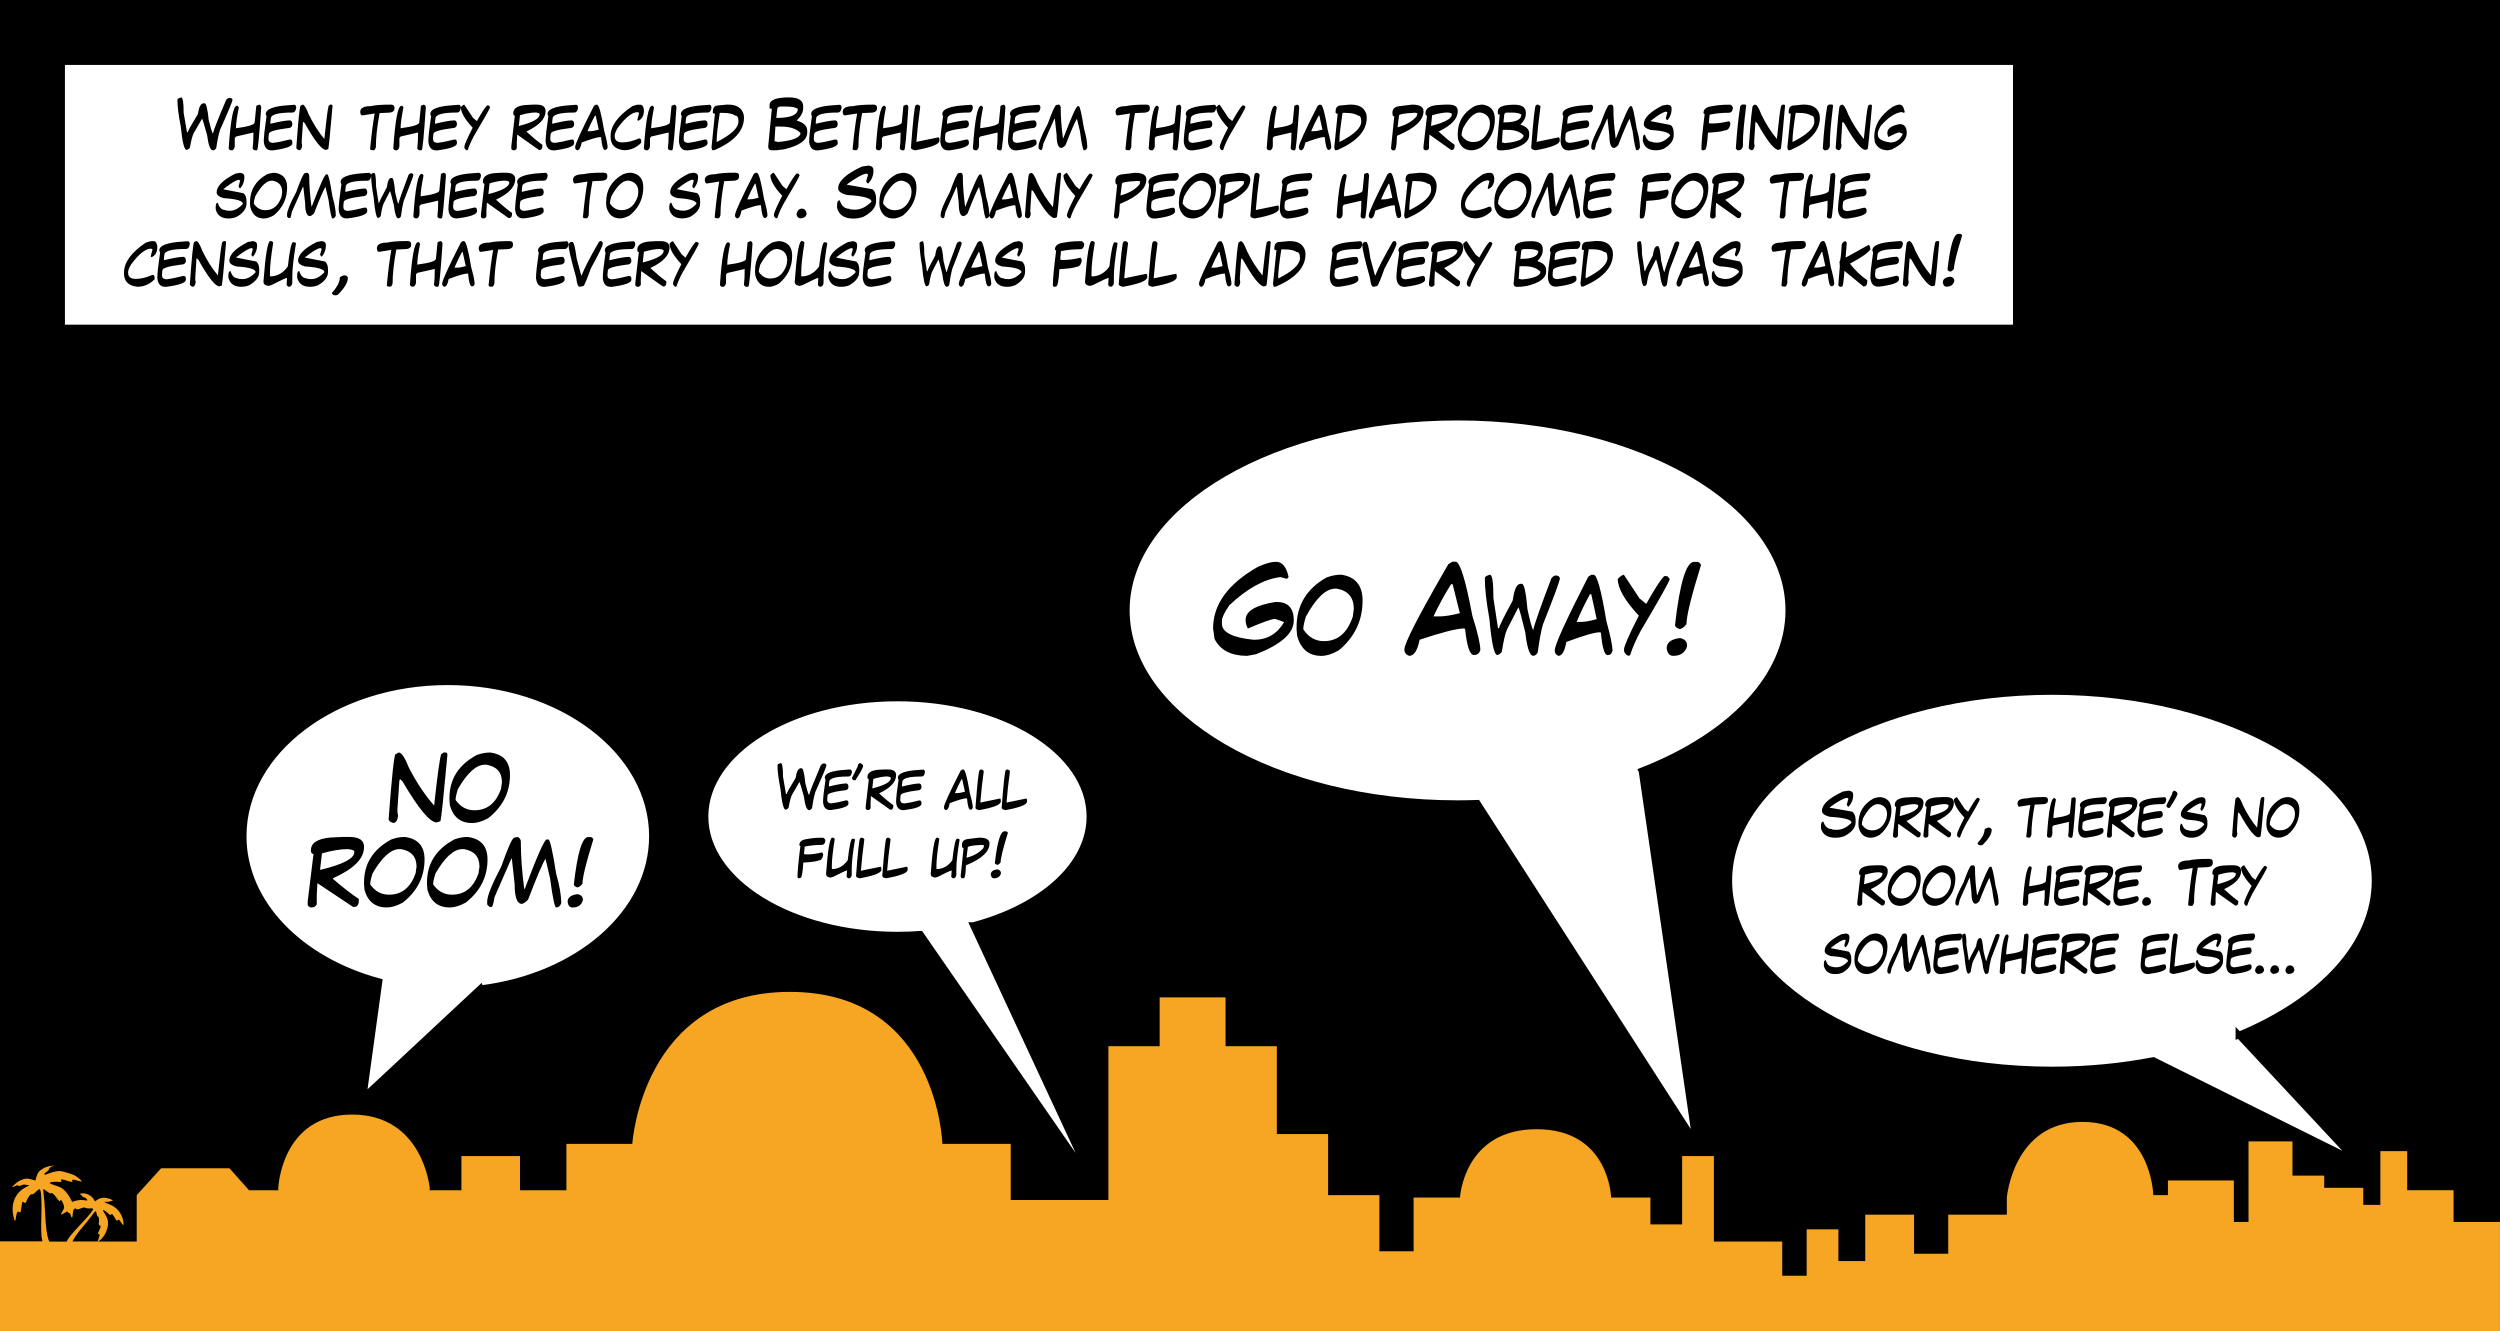 <svg width="1540" height="820" viewBox="0 0 1540 820" xmlns="http://www.w3.org/2000/svg" xmlns:xlink="http://www.w3.org/1999/xlink"><title>story12</title><defs><path id="b" d="M40 40h1200v160H40z"/><filter x="-50%" y="-50%" width="200%" height="200%" filterUnits="objectBoundingBox" id="a"><feOffset dx="6" dy="6" in="SourceAlpha" result="shadowOffsetOuter1"/><feColorMatrix values="0 0 0 0 0 0 0 0 0 0 0 0 0 0 0 0 0 0 1 0" in="shadowOffsetOuter1"/></filter></defs><g fill="none" fill-rule="evenodd"><path fill="#000" d="M0 0h1540v820H0z"/><use fill="#000" filter="url(#a)" xlink:href="#b"/><use fill="#FFF" xlink:href="#b"/><path d="M111.58 60c1.03 0 1.546 3.158 1.546 9.475l2.057 11.97h.51c0-.68 2.062-4.394 6.187-11.144.644-4.45 1.846-6.68 3.603-6.68h.51c1.03 0 1.887 3.44 2.567 10.31 1.148 4.69 2.01 7.48 2.584 8.37.54-2.36 3.28-9.33 8.226-20.9.727-.74 1.412-1.11 2.057-1.11.926 0 1.53.37 1.81 1.11 0 .95-2.572 7.17-7.716 18.67-.86 2.71-1.64 6.42-2.32 11.15-.55.93-1.23 1.39-2.05 1.39-1.57 0-2.77-3.15-3.6-9.47-1.67-6.15-2.7-9.49-3.09-10.02l-5.15 8.92c-.85 1.73-1.63 4.71-2.32 8.91-.45.68-1.14 1.14-2.05 1.39-1.43 0-2.63-4.83-3.6-14.48-1.37-6.82-2.05-12.3-2.05-16.43 0-.55.77-1.01 2.32-1.39zm48.058 4.447c.832.223 1.248.79 1.248 1.705v.23c-1.172 17.308-2.004 25.962-2.496 25.962l-.264.246h-.738c-.867 0-1.453-.404-1.758-1.213.328-2.31.492-5.543.492-9.703h-.246L145.364 84.1l-.738.966v4.606c0 1.37-.504 2.344-1.512 2.918h-.492c-.937 0-1.523-.404-1.758-1.213 1.16-17.473 2.83-26.21 5.01-26.21h.492l.756.985c-1.172 5.8-1.758 10.084-1.758 12.85 7.676-1.008 11.514-2.22 11.514-3.64l1.002-10.194 1.758-.72zm21.62.053c.81.176 1.214.79 1.214 1.846-.258 1.992-1.06 2.988-2.41 2.988-8.835 0-13.252 1.23-13.252 3.69l-.247 2.076v1.142c5.766-1.383 9.704-2.074 11.813-2.074h.475c.81.352 1.22 1.12 1.22 2.303 0 1.69-1.12 2.54-3.37 2.54-7.39.96-11.09 2.12-11.09 3.47l-.23 2.31v.92c0 1.38.88 2.15 2.64 2.3 2.77-.3 6.23-.99 10.37-2.07h.72c.65.25.97.79.97 1.62v.69c0 1.89-4.02 3.35-12.06 4.38h-.72c-2.89 0-4.5-1.84-4.81-5.52 0-2.7.56-7.85 1.69-15.43l-.47-1.39c0-3.11 4.82-4.95 14.45-5.52l3.13-.23zm5.08-.053c1.067 0 2.345 2.004 3.833 6.012 2.89 5.9 6.09 10.95 9.62 15.15 1.19-11.57 2.07-18.38 2.64-20.45l.97-.72h.72c.48 0 .72.32.72.96-1.44 16.52-2.32 25.34-2.63 26.45l-1.44.47c-2.56 0-6.89-5.45-12.97-16.35l-.96-.97-.25.72-.72 11.07v1.44l.25 1.44c-.21 1.92-.85 2.88-1.92 2.88-.98-.35-1.54-.83-1.68-1.44 1.23-17.32 2.11-25.98 2.64-25.98l1.22-.72zm54.37-.017c1.523 0 2.285.632 2.285 1.898v.475c0 1.746-1.36 2.62-4.078 2.62l-5.08.245c-1.523 8.12-2.285 15.105-2.285 20.953-.41 1.27-.832 1.9-1.266 1.9h-.773c-.87 0-1.38-.24-1.53-.72.86-8.99 1.79-16.29 2.8-21.9l-7.63 1.2c-.71 0-1.13-.71-1.26-2.14 0-2.38 2.12-3.57 6.37-3.57 2.55-.63 6.7-.95 12.47-.95zm20.338.017c.832.223 1.248.79 1.248 1.705v.23c-1.172 17.308-2.004 25.962-2.496 25.962l-.264.246h-.738c-.867 0-1.453-.404-1.758-1.213.328-2.31.492-5.543.492-9.703h-.246L246.772 84.1l-.738.966v4.606c0 1.37-.504 2.344-1.512 2.918h-.492c-.937 0-1.523-.404-1.758-1.213 1.16-17.473 2.83-26.21 5.01-26.21h.492l.756.985c-1.172 5.8-1.758 10.084-1.758 12.85 7.676-1.008 11.514-2.22 11.514-3.64l1.002-10.194 1.758-.72zm21.62.053c.81.176 1.214.79 1.214 1.846-.258 1.992-1.06 2.988-2.408 2.988-8.836 0-13.254 1.23-13.254 3.69l-.246 2.076v1.142c5.765-1.383 9.703-2.074 11.812-2.074h.475c.8.352 1.21 1.12 1.21 2.303 0 1.69-1.13 2.54-3.38 2.54-7.4.96-11.09 2.12-11.09 3.47l-.23 2.31v.92c0 1.38.88 2.15 2.64 2.3 2.76-.3 6.22-.99 10.37-2.07h.72c.64.25.96.79.96 1.62v.69c0 1.89-4.02 3.35-12.06 4.38h-.72c-2.9 0-4.5-1.84-4.82-5.52 0-2.7.56-7.85 1.68-15.43l-.48-1.39c0-3.11 4.81-4.95 14.45-5.52l3.13-.23zm3.376 0l5.38 8.156 2.354 1.934c2.977-5.297 5.05-8.502 6.223-9.615h1.07l.86.966c-.12.86-3.48 6.86-10.09 18-1.67 3.13-2.89 5.93-3.66 8.41l-.64.25c-1.01-.47-1.51-1.19-1.51-2.16.06-1.25 1.77-5.17 5.15-11.76-4.87-5.23-7.3-9.47-7.3-12.73.9-.96 1.62-1.44 2.14-1.44zm42.012-.053h2.425c3.71 0 5.57 1.295 5.57 3.885v.246c0 4.535-3.88 8.66-11.64 12.375v.23c3.88 3.56 7.11 6.233 9.7 8.014v.72c0 1.255-.41 2.063-1.22 2.427h-.97l-13.32-9.457-.25 4.85v3.64c-.41.81-1.06 1.213-1.93 1.213-.65 0-1.13-.322-1.46-.967v-1.46l2.18-18.93c-.65 0-.97-.48-.97-1.442 0-2.91 2.42-4.61 7.26-5.09l4.6-.24zm-8.473 13.096h.25c8.39-2.156 12.59-4.5 12.59-7.03v-.247c0-.446-.81-.768-2.42-.967-2.68 0-5.91.56-9.68 1.7l-.72 6.54zM354.85 64.5c.808.176 1.213.79 1.213 1.846-.26 1.992-1.06 2.988-2.41 2.988-8.835 0-13.252 1.23-13.252 3.69l-.24 2.076v1.142c5.77-1.383 9.71-2.074 11.82-2.074h.48c.81.352 1.21 1.12 1.21 2.303 0 1.69-1.12 2.54-3.37 2.54-7.39.96-11.09 2.12-11.09 3.47l-.23 2.31v.92c0 1.38.88 2.15 2.64 2.3 2.77-.3 6.23-.99 10.37-2.07h.72c.65.25.97.79.97 1.62v.69c0 1.89-4.02 3.35-12.06 4.38h-.72c-2.89 0-4.5-1.84-4.81-5.52 0-2.7.56-7.85 1.69-15.43l-.48-1.39c0-3.11 4.82-4.95 14.45-5.52l3.13-.23zm12.076 0h.844c1.16 0 2.63 5.36 4.412 16.084 1.405 5.063 2.11 8.502 2.11 10.318-.295.96-.857 1.442-1.69 1.442-1.077 0-1.85-2.56-2.32-7.682l-.21-.228h-.21c-1.83.023-5.685 1.142-11.568 3.357-.562 3.2-1.476 4.8-2.742 4.8-.844-.32-1.266-.96-1.266-1.91 0-1.85 3.863-10.33 11.585-25.45l1.06-.72zm-.422 6.715c-1.686 3.047-3.233 6.252-4.64 9.615h1.477c1.43 0 3.26-.322 5.49-.967l-1.89-8.648h-.42zm26.77-6.715h1.037c1.3 0 2.08 1.05 2.34 3.146v.493c0 3.17-1.2 5.27-3.6 6.29l-.42-.5v-.25l1.07-4.12-.84-.48c-3.5 0-7.67 3.31-12.49 9.93-1.15 2-1.72 3.53-1.72 4.59v.24c0 2.58 1.56 3.87 4.68 3.87h.19c3 0 6.33-.8 9.97-2.41h.65c.57.25.85.82.85 1.68v.96c-3 3.07-6.52 4.6-10.58 4.6-5.52-.58-8.28-3.32-8.28-8.23v-.49c0-6.27 4.45-12.4 13.35-18.4 1.69-.65 2.97-.97 3.84-.97zm22.148-.053c.832.223 1.248.79 1.248 1.705v.23c-1.172 17.308-2.004 25.962-2.496 25.962l-.268.246h-.738c-.867 0-1.453-.404-1.758-1.213.327-2.31.49-5.543.49-9.703h-.245L401.14 84.1l-.74.966v4.606c0 1.37-.503 2.344-1.51 2.918h-.493c-.937 0-1.523-.404-1.757-1.213 1.16-17.473 2.83-26.21 5.01-26.21h.493l.755.985c-1.17 5.8-1.756 10.084-1.756 12.85 7.675-1.008 11.513-2.22 11.513-3.64l1.002-10.194 1.756-.72zm21.62.053c.81.176 1.214.79 1.214 1.846-.254 1.992-1.06 2.988-2.404 2.988-8.836 0-13.254 1.23-13.254 3.69l-.246 2.076v1.142c5.765-1.383 9.703-2.074 11.812-2.074h.475c.81.352 1.21 1.12 1.21 2.303 0 1.69-1.13 2.54-3.38 2.54-7.4.96-11.1 2.12-11.1 3.47l-.23 2.31v.92c0 1.38.88 2.15 2.64 2.3 2.76-.3 6.22-.99 10.37-2.07h.72c.64.25.96.79.96 1.62v.69c0 1.89-4.02 3.35-12.06 4.38h-.72c-2.9 0-4.5-1.84-4.82-5.52 0-2.7.56-7.85 1.69-15.43l-.48-1.39c0-3.11 4.81-4.95 14.45-5.52l3.13-.23zm10.6-.053h1.073c5.1 0 8.22 2.022 9.37 6.065l.21 1.933c0 8.05-5.964 14.684-17.893 19.9l-1.055.245h-.225c-.316 0-.597-.57-.843-1.705l2.12-20.865c-.86 0-1.29-.24-1.29-.72v-.493c0-2.578 1.13-3.868 3.41-3.868l5.11-.5zm-4.253 5.098c-1.28 8.297-1.92 13.875-1.92 16.734v1.21c8.94-4.47 13.41-8.67 13.41-12.62v-.23c0-2.28-.64-3.41-1.92-3.41-1.59-1.13-4.14-1.69-7.67-1.69h-1.92zM486.2 60c5.72 0 8.577 1.875 8.577 5.625v.844c0 2.62-1.29 5.15-3.867 7.57v.28c4.23 1.24 6.346 3.3 6.346 6.19v1.12c0 4.7-4.78 8.16-14.36 10.38l-4.69.56h-2.76c-1.475 0-2.214-.75-2.214-2.25v-.28l2.216-23.03c-.925 0-1.39-.19-1.39-.56v-1.69c0-3.19 4.05-4.78 12.148-4.78zm-8 12.64h.28c8.65 0 12.975-1.87 12.975-5.61-1.43-.936-3.82-1.405-7.173-1.405h-3.322c-1.477 0-2.215.656-2.215 1.97l-.54 5.044zm-.56 5.342l-.546 8.983 2.752.562.28-.28h1.37c7.735-.985 11.6-2.76 11.6-5.327-2.53-2.625-6.484-3.938-11.863-3.938h-1.106l-.283-.28-.28.28h-1.933zM517.21 64.5c.81.176 1.213.79 1.213 1.846-.258 1.992-1.06 2.988-2.408 2.988-8.836 0-13.254 1.23-13.254 3.69l-.24 2.076v1.142c5.77-1.383 9.71-2.074 11.81-2.074h.47c.81.352 1.22 1.12 1.22 2.303 0 1.69-1.12 2.54-3.37 2.54-7.39.96-11.09 2.12-11.09 3.47l-.23 2.31v.92c0 1.38.88 2.15 2.64 2.3 2.77-.3 6.23-.99 10.37-2.07h.73c.64.25.97.79.97 1.62v.69c0 1.89-4.02 3.35-12.06 4.38h-.72c-2.89 0-4.5-1.84-4.81-5.52 0-2.7.56-7.85 1.69-15.43l-.47-1.39c0-3.11 4.82-4.95 14.45-5.52l3.13-.23zm20.742-.07c1.524 0 2.285.632 2.285 1.898v.475c0 1.746-1.36 2.62-4.08 2.62l-5.08.245c-1.526 8.12-2.288 15.105-2.288 20.953-.41 1.27-.84 1.9-1.27 1.9h-.78c-.88 0-1.39-.24-1.53-.72.85-8.99 1.78-16.29 2.79-21.9l-7.63 1.2c-.72 0-1.14-.71-1.27-2.14 0-2.38 2.12-3.57 6.36-3.57 2.54-.63 6.69-.95 12.46-.95zm20.338.017c.832.223 1.248.79 1.248 1.705v.23c-1.172 17.308-2.004 25.962-2.496 25.962l-.264.246h-.738c-.867 0-1.453-.404-1.758-1.213.328-2.31.492-5.543.492-9.703h-.246L544.02 84.1l-.74.966v4.606c0 1.37-.504 2.344-1.51 2.918h-.494c-.937 0-1.523-.404-1.757-1.213 1.16-17.473 2.83-26.21 5-26.21h.49l.75.985c-1.17 5.8-1.76 10.084-1.76 12.85 7.67-1.008 11.51-2.22 11.51-3.64l1-10.194 1.76-.72zm6.434 0h.246c.76 0 1.4.393 1.916 1.178-1.114 8.11-1.91 15.363-2.39 21.762l13.71-2.83.475.703v1.424c0 2.156-4.97 4.125-14.9 5.906-1.77-.317-2.65-.867-2.65-1.653 1.32-17.343 2.28-26.015 2.89-26.015l.72-.475zm33.345.053c.81.176 1.21.79 1.21 1.846-.26 1.992-1.06 2.988-2.41 2.988-8.84 0-13.26 1.23-13.26 3.69l-.25 2.076v1.142c5.76-1.383 9.7-2.074 11.81-2.074h.47c.81.352 1.21 1.12 1.21 2.303 0 1.69-1.13 2.54-3.38 2.54-7.39.96-11.09 2.12-11.09 3.47l-.23 2.31v.92c0 1.38.88 2.15 2.64 2.3 2.76-.3 6.22-.99 10.37-2.07h.72c.64.25.96.79.96 1.62v.69c0 1.89-4.02 3.35-12.06 4.38h-.72c-2.9 0-4.5-1.84-4.82-5.52 0-2.7.56-7.85 1.69-15.43l-.48-1.39c0-3.11 4.81-4.95 14.45-5.52l3.12-.23zm20.01-.053c.83.223 1.24.79 1.24 1.705v.23c-1.17 17.308-2.01 25.962-2.5 25.962l-.27.246h-.74c-.87 0-1.46-.404-1.76-1.213.33-2.31.49-5.543.49-9.703h-.25L603.8 84.1l-.74.966v4.606c0 1.37-.502 2.344-1.51 2.918h-.492c-.936 0-1.522-.404-1.756-1.213 1.16-17.473 2.83-26.21 5.01-26.21h.492l.756.985c-1.17 5.8-1.757 10.084-1.757 12.85 7.676-1.008 11.513-2.22 11.513-3.64l1-10.194 1.76-.72zm21.62.053c.81.176 1.21.79 1.21 1.846-.26 1.992-1.06 2.988-2.41 2.988-8.84 0-13.25 1.23-13.25 3.69L625 75.1v1.142c5.767-1.383 9.704-2.074 11.813-2.074h.475c.81.352 1.213 1.12 1.213 2.303 0 1.69-1.12 2.54-3.37 2.54-7.39.96-11.09 2.12-11.09 3.47l-.23 2.31v.92c0 1.38.88 2.15 2.64 2.3 2.77-.3 6.23-.99 10.37-2.07h.72c.65.25.97.79.97 1.62v.69c0 1.89-4.02 3.35-12.06 4.38h-.72c-2.89 0-4.5-1.84-4.81-5.52 0-2.7.56-7.85 1.69-15.43l-.47-1.39c0-3.11 4.82-4.95 14.45-5.52l3.13-.23zm12.14-.053h.45c.75.41 1.12 1.05 1.12 1.916v.492c0 5.204.45 11.297 1.37 18.282h.23c5.01-13.15 7.96-19.723 8.86-19.723h.68c.66 0 1.72 4.57 3.18 13.71 1.36 4.69 2.04 8.614 2.04 11.778-.45 1.125-1.13 1.688-2.04 1.688-.61 0-1.44-3.932-2.5-11.795l-1.83-7.682c-1.3 2.086-3.65 7.535-7.05 16.348-.98 1-1.81 1.56-2.5 1.69-1.97 0-2.96-2.65-2.96-7.94l-1.12-10.09h-.23l-6.82 15.38c-.41 2.57-.79 3.85-1.15 3.85h-.9l-.92-.95v-1.21c0-2.15 1.89-6.8 5.68-13.94 2.7-7.5 4.44-11.35 5.22-11.55l1.14-.24zm54.19-.017c1.52 0 2.28.632 2.28 1.898v.475c0 1.746-1.36 2.62-4.08 2.62l-5.08.245c-1.53 8.12-2.29 15.105-2.29 20.953-.41 1.27-.83 1.9-1.27 1.9h-.78c-.88 0-1.39-.24-1.53-.72.86-8.99 1.79-16.29 2.79-21.9l-7.63 1.2c-.72 0-1.14-.71-1.27-2.14 0-2.38 2.12-3.57 6.36-3.57 2.54-.63 6.7-.95 12.46-.95zm20.33.017c.83.223 1.25.79 1.25 1.705v.23c-1.17 17.308-2.01 25.962-2.5 25.962l-.27.246h-.74c-.87 0-1.46-.404-1.76-1.213.32-2.31.49-5.543.49-9.703h-.25L712.1 84.1l-.74.966v4.606c0 1.37-.504 2.344-1.51 2.918h-.494c-.94 0-1.525-.404-1.76-1.213 1.16-17.473 2.83-26.21 5.01-26.21h.494l.755.985c-1.17 5.8-1.76 10.084-1.76 12.85 7.677-1.008 11.515-2.22 11.515-3.64l1.002-10.194 1.757-.72zm21.62.053c.81.176 1.21.79 1.21 1.846-.26 1.992-1.06 2.988-2.41 2.988-8.84 0-13.25 1.23-13.25 3.69l-.25 2.076v1.142c5.76-1.383 9.7-2.074 11.81-2.074h.47c.81.352 1.21 1.12 1.21 2.303 0 1.69-1.13 2.54-3.38 2.54-7.4.96-11.09 2.12-11.09 3.47l-.23 2.31v.92c0 1.38.88 2.15 2.64 2.3 2.77-.3 6.23-.99 10.37-2.07h.72c.65.25.97.79.97 1.62v.69c0 1.89-4.02 3.35-12.06 4.38H734c-2.89 0-4.5-1.84-4.81-5.52 0-2.7.56-7.85 1.686-15.43l-.474-1.39c0-3.11 4.817-4.95 14.45-5.52l3.13-.23zm3.37 0l5.38 8.156 2.35 1.934c2.98-5.297 5.05-8.502 6.22-9.615h1.07l.86.966c-.12.86-3.48 6.86-10.09 18-1.67 3.13-2.88 5.93-3.66 8.41l-.64.25c-1.01-.47-1.51-1.19-1.51-2.16.06-1.25 1.77-5.17 5.15-11.76-4.86-5.23-7.3-9.47-7.3-12.73.9-.96 1.61-1.44 2.14-1.44zm47.7-.053c.83.223 1.25.79 1.25 1.705v.23c-1.17 17.308-2.01 25.962-2.5 25.962l-.27.246h-.74c-.87 0-1.46-.404-1.76-1.213.32-2.31.49-5.543.49-9.703h-.25L784.8 84.1l-.74.966v4.606c0 1.37-.502 2.344-1.51 2.918h-.492c-.938 0-1.524-.404-1.758-1.213 1.16-17.473 2.83-26.21 5.01-26.21h.492l.756.985c-1.17 5.8-1.757 10.084-1.757 12.85 7.68-1.008 11.52-2.22 11.52-3.64l1-10.194 1.76-.72zm13.68.053h.84c1.16 0 2.63 5.36 4.41 16.084 1.4 5.063 2.1 8.502 2.1 10.318-.29.96-.85 1.442-1.69 1.442-1.08 0-1.85-2.56-2.32-7.682l-.21-.228h-.21c-1.83.023-5.69 1.142-11.57 3.357-.56 3.2-1.48 4.8-2.74 4.8-.84-.32-1.27-.96-1.27-1.91 0-1.85 3.86-10.33 11.58-25.45l1.05-.72zm-.42 6.715c-1.69 3.047-3.24 6.252-4.64 9.615h1.47c1.43 0 3.26-.322 5.48-.967l-1.9-8.648h-.43zm18.97-6.768h1.07c5.1 0 8.22 2.022 9.37 6.065l.21 1.933c0 8.05-5.97 14.684-17.9 19.9l-1.06.245h-.23c-.32 0-.6-.57-.85-1.705l2.12-20.865c-.86 0-1.29-.24-1.29-.72v-.493c0-2.578 1.13-3.868 3.41-3.868l5.11-.5zm-4.26 5.098c-1.28 8.297-1.92 13.875-1.92 16.734v1.21c8.94-4.47 13.41-8.67 13.41-12.62v-.23c0-2.28-.64-3.41-1.92-3.41-1.59-1.13-4.14-1.69-7.67-1.69H827zm42.89-5.098c4.65 0 6.98 1.365 6.98 4.096 0 5.402-5.1 10.29-15.3 14.66-.75 0-1.12.48-1.12 1.442-.11 5.296-.64 7.945-1.59 7.945h-1.13c-.31-.07-.61-.47-.9-1.195l2.02-19.723h-.23c-.6 0-.9-.727-.9-2.18 0-2.355 1.35-3.715 4.06-4.078l8.09-.967zm-9 13.957c5.14-1.347 9.05-3.59 11.71-6.732l.44-1.46v-.474l-1.13-.246h-1.13c-5.99.328-8.98.89-8.98 1.688l-.92 7.224zm29.06-13.957h2.42c3.71 0 5.57 1.295 5.57 3.885v.246c0 4.535-3.88 8.66-11.64 12.375v.23c3.88 3.56 7.11 6.233 9.7 8.014v.72c0 1.255-.41 2.063-1.21 2.427h-.97l-13.32-9.457-.25 4.85v3.64c-.41.81-1.06 1.213-1.94 1.213-.65 0-1.13-.322-1.46-.967v-1.46l2.18-18.93c-.65 0-.97-.48-.97-1.442 0-2.91 2.42-4.61 7.26-5.09l4.61-.25zm-8.47 13.096h.24c8.39-2.156 12.59-4.5 12.59-7.03v-.247c0-.446-.81-.768-2.43-.967-2.69 0-5.91.56-9.69 1.7l-.72 6.54zm31.83-13.096c5 .692 7.5 3.686 7.5 8.983 0 6.937-2.74 12.68-8.23 17.226-2.26 1.29-4.28 1.934-6.07 1.934-4.35 0-7.15-2.344-8.4-7.03l-.18-2.18v-.74c0-7.57 3.46-13.312 10.37-17.226 1.73-.644 3.4-.967 4.99-.967zM900.31 83.38c1.804 2.74 4.19 4.112 7.154 4.112 4.77 0 8.103-2.83 10.002-8.49l.35-2.672c0-3.984-1.96-6.328-5.887-7.03h-.55c-3.25 0-6.64 3.233-10.18 9.702-.6 1.945-.9 3.404-.9 4.377zm32.484-18.88c4.746 0 7.12 1.617 7.12 4.852v.72c0 2.262-1.073 4.442-3.218 6.54v.245c3.528 1.067 5.29 2.842 5.29 5.327v.966c0 4.055-3.983 7.037-11.952 8.948l-3.92.492h-2.285c-1.23 0-1.85-.645-1.85-1.934v-.246l1.84-19.863c-.78 0-1.16-.158-1.16-.475v-1.46c0-2.74 3.37-4.112 10.12-4.112zm-6.68 10.898h.246c7.196 0 10.793-1.617 10.793-4.85-1.183-.798-3.175-1.196-5.976-1.196h-2.76c-1.22 0-1.828.562-1.828 1.687l-.48 4.35zm-.457 4.606l-.457 7.734 2.303.492.228-.246h1.15c6.45-.843 9.67-2.373 9.67-4.588-2.12-2.26-5.42-3.392-9.89-3.392h-.91l-.22-.246-.23.246h-1.61zm21.147-15.557h.246c.762 0 1.4.393 1.916 1.178-1.113 8.11-1.91 15.363-2.39 21.762l13.71-2.83.475.703v1.424c0 2.156-4.96 4.125-14.9 5.906-1.77-.317-2.65-.867-2.65-1.653 1.32-17.343 2.28-26.015 2.89-26.015l.72-.475zm33.345.053c.8.176 1.21.79 1.21 1.846-.26 1.992-1.06 2.988-2.41 2.988-8.84 0-13.26 1.23-13.26 3.69l-.25 2.076v1.142c5.76-1.383 9.7-2.074 11.81-2.074h.47c.81.352 1.21 1.12 1.21 2.303 0 1.69-1.13 2.54-3.38 2.54-7.4.96-11.1 2.12-11.1 3.47l-.23 2.31v.92c0 1.38.88 2.15 2.63 2.3 2.76-.3 6.22-.99 10.37-2.07h.72c.64.25.97.79.97 1.62v.69c0 1.89-4.02 3.35-12.06 4.38h-.72c-2.9 0-4.5-1.84-4.82-5.52 0-2.7.56-7.85 1.68-15.43l-.48-1.39c0-3.11 4.81-4.95 14.45-5.52l3.13-.23zm12.14-.053h.45c.75.41 1.12 1.05 1.12 1.916v.492c0 5.204.45 11.297 1.37 18.282h.23c5.01-13.15 7.97-19.723 8.86-19.723h.68c.67 0 1.73 4.57 3.18 13.71 1.36 4.69 2.04 8.614 2.04 11.778-.45 1.125-1.13 1.688-2.04 1.688-.61 0-1.44-3.932-2.5-11.795l-1.83-7.682c-1.3 2.086-3.65 7.535-7.05 16.348-.98 1-1.81 1.56-2.5 1.69-1.97 0-2.95-2.65-2.95-7.94l-1.13-10.09H990l-6.82 15.38c-.41 2.57-.79 3.85-1.142 3.85h-.898l-.913-.95v-1.21c0-2.15 1.89-6.8 5.676-13.94 2.7-7.5 4.44-11.35 5.22-11.55l1.147-.24zm34.63.053h.37c1.61.2 2.42.984 2.42 2.355v.475c0 2.367-.81 4.57-2.43 6.61h-.37c-.26-.07-.51-.463-.76-1.178l.95-3.533-.74-.48c-1.72.15-4.89 2.04-9.49 5.66v.23l12.27 2.37c1.24.98 1.86 2.63 1.86 4.95v1.4c0 3.17-2.05 5.93-6.14 8.26-1.61.63-3.16.95-4.66.95h-.39c-4.27 0-6.87-1.89-7.81-5.66V85.5c0-1.735.44-2.602 1.3-2.602.86 3 2.41 4.5 4.66 4.5 0 .307.93.46 2.8.46 2.75 0 5.42-1.41 8-4.237 0-1.87-3.97-3.06-11.9-3.55-2.86-.79-4.29-1.97-4.29-3.53 0-3.83 3.84-7.69 11.53-11.56l2.79-.47zm36.79 0h2.26c1.01.633 1.51 1.342 1.51 2.127-.27 1.887-1.11 2.83-2.52 2.83-4.05 0-7.99.393-11.83 1.178l-.49 5.203 1.24.228h1c2.97 0 6.41-.474 10.31-1.423l.75 1.423c-.38 2.836-1.55 4.254-3.52 4.254-1.22.62-4.66 1.09-10.32 1.407-.4 7.09-1.07 10.634-2.02 10.634l-1 .23h-.25c-.42 0-.68-.31-.76-.95 0-3.85.67-10.93 2-21.23l-.74-.72c0-2.38 1.67-3.79 5.02-4.23 3.37-.63 6.47-.95 9.3-.95zm9.42-.123h1.65c.55 0 .82.322.82.967-1.29 10.523-1.94 17.824-1.94 21.902v2.672c-.37 1.78-1.28 2.672-2.75 2.672h-.55l-1.11-.967c.74-11.04 1.66-19.8 2.76-26.28l1.09-.966zm7.98.07c1.06 0 2.34 2.004 3.83 6.012 2.88 5.9 6.08 10.95 9.61 15.15 1.18-11.57 2.06-18.38 2.63-20.45l.96-.72h.72c.48 0 .72.32.72.96-1.44 16.52-2.32 25.34-2.64 26.45l-1.44.47c-2.57 0-6.89-5.45-12.98-16.35l-.97-.97-.25.72-.72 11.07v1.44l.24 1.44c-.21 1.92-.85 2.88-1.92 2.88-.98-.35-1.55-.83-1.69-1.44 1.23-17.32 2.11-25.98 2.63-25.98l1.21-.72zm29.28 0h1.07c5.09 0 8.22 2.022 9.37 6.065l.21 1.933c0 8.05-5.97 14.684-17.9 19.9l-1.06.245h-.23c-.32 0-.6-.57-.85-1.705l2.12-20.865c-.86 0-1.28-.24-1.28-.72v-.493c0-2.578 1.13-3.868 3.41-3.868l5.11-.5zm-4.26 5.098c-1.28 8.297-1.92 13.875-1.92 16.734v1.21c8.94-4.47 13.41-8.67 13.41-12.62v-.23c0-2.28-.64-3.41-1.92-3.41-1.59-1.13-4.14-1.69-7.67-1.69h-1.92zm20.55-5.168h1.65c.55 0 .82.322.82.967-1.29 10.523-1.94 17.824-1.94 21.902v2.672c-.37 1.78-1.28 2.672-2.74 2.672h-.55l-1.11-.967c.73-11.04 1.65-19.8 2.75-26.28l1.09-.966zm7.98.07c1.06 0 2.34 2.004 3.83 6.012 2.88 5.9 6.09 10.95 9.61 15.15 1.18-11.57 2.06-18.38 2.63-20.45l.96-.72h.72c.48 0 .72.32.72.96-1.44 16.52-2.32 25.34-2.64 26.45l-1.44.47c-2.57 0-6.9-5.45-12.98-16.35l-.97-.97-.25.72-.72 11.07v1.44l.25 1.44c-.21 1.92-.85 2.88-1.92 2.88-.99-.35-1.55-.83-1.69-1.44 1.23-17.32 2.11-25.98 2.64-25.98l1.21-.72zm35.35 0h.17c1.56 0 2.6 1.524 3.13 4.57l-.37.475h-.18l-1.48-.474c-4.03.597-8.26 3.404-12.68 8.42-1.23 2.18-1.85 3.703-1.85 4.57v.967c0 2.566 2.63 4.166 7.91 4.798 3.3 0 5.81-1.763 7.52-5.29l-2.2-.95c-.82 0-3.09.96-6.81 2.883-.37-.82-.55-1.623-.55-2.408v-.246c0-2.555 2.45-4.32 7.35-5.29h.37c2.81 0 4.22 1.844 4.22 5.536 0 3.808-3.12 7.178-9.37 10.107l-2.2.475c-3.98 0-6.67-1.682-8.09-5.045l-.37-3.13c0-7.265 3.73-13.44 11.2-18.526 1.89-.97 3.3-1.45 4.24-1.45zM147.74 106.5h.368c1.618.2 2.426.984 2.426 2.355v.475c0 2.367-.808 4.57-2.426 6.61h-.37c-.257-.07-.508-.463-.755-1.178l.95-3.533-.732-.48c-1.72.15-4.88 2.04-9.49 5.66v.23l12.27 2.37c1.25.98 1.87 2.63 1.87 4.95v1.4c0 3.17-2.04 5.93-6.13 8.26-1.6.63-3.16.95-4.66.95h-.38c-4.26 0-6.87-1.89-7.8-5.66v-1.42c0-1.74.44-2.61 1.3-2.61.86 3 2.41 4.5 4.66 4.5 0 .3.93.46 2.8.46 2.76 0 5.42-1.41 8-4.24 0-1.87-3.96-3.06-11.9-3.55-2.86-.8-4.29-1.97-4.29-3.53 0-3.83 3.85-7.69 11.54-11.57l2.8-.48zm21.62-.053c5.004.692 7.506 3.686 7.506 8.983 0 6.937-2.742 12.68-8.226 17.226-2.262 1.29-4.283 1.934-6.065 1.934-4.347 0-7.148-2.344-8.402-7.03l-.17-2.18v-.74c0-7.57 3.458-13.312 10.37-17.226 1.737-.644 3.4-.967 4.994-.967zm-13.043 18.932c1.805 2.74 4.19 4.11 7.155 4.11 4.77 0 8.103-2.83 10.002-8.49l.35-2.67c0-3.99-1.962-6.33-5.887-7.03h-.545c-3.246 0-6.64 3.23-10.178 9.7-.598 1.94-.897 3.4-.897 4.37zm32.59-18.94h.457c.75.41 1.125 1.05 1.125 1.91v.49c0 5.2.45 11.29 1.37 18.28h.23c5.01-13.15 7.97-19.72 8.86-19.72h.68c.67 0 1.73 4.57 3.18 13.71 1.36 4.69 2.04 8.61 2.04 11.78-.45 1.12-1.13 1.69-2.04 1.69-.61 0-1.44-3.94-2.5-11.8l-1.83-7.68c-1.31 2.09-3.65 7.53-7.05 16.35-.98.99-1.81 1.56-2.5 1.69-1.97 0-2.96-2.65-2.96-7.95l-1.13-10.09h-.23l-6.82 15.38c-.41 2.57-.79 3.85-1.15 3.85h-.9l-.92-.95v-1.22c0-2.16 1.89-6.8 5.68-13.94 2.69-7.5 4.43-11.35 5.22-11.55l1.14-.25zm38.532.05c.8.17 1.21.79 1.21 1.84-.26 1.99-1.06 2.99-2.41 2.99-8.84 0-13.26 1.23-13.26 3.69l-.25 2.07v1.14c5.76-1.38 9.7-2.08 11.81-2.08h.47c.81.35 1.21 1.12 1.21 2.3 0 1.68-1.13 2.53-3.38 2.53-7.39.96-11.09 2.11-11.09 3.46l-.23 2.3v.91c0 1.38.88 2.15 2.64 2.3 2.76-.31 6.22-1 10.37-2.08h.72c.64.25.97.79.97 1.62v.68c0 1.88-4.02 3.34-12.06 4.37h-.72c-2.9 0-4.5-1.84-4.82-5.52 0-2.71.56-7.85 1.68-15.44l-.48-1.39c0-3.12 4.81-4.96 14.45-5.52l3.13-.23zm3 0c.78 0 1.18 2.72 1.18 8.15l1.58 10.33h.38c0-.6 1.57-3.81 4.72-9.62.49-3.83 1.41-5.75 2.76-5.75h.39c.79 0 1.45 2.95 1.97 8.87.88 4.04 1.53 6.44 1.96 7.2.42-2.04 2.52-8.05 6.31-18.02.55-.63 1.08-.95 1.58-.95.7 0 1.16.32 1.37.95 0 .82-1.97 6.18-5.91 16.08-.66 2.34-1.25 5.54-1.78 9.61-.42.79-.95 1.19-1.59 1.19-1.2 0-2.11-2.72-2.74-8.16-1.29-5.31-2.08-8.19-2.38-8.65l-3.94 7.68c-.66 1.5-1.25 4.06-1.78 7.68-.35.59-.88.99-1.57 1.2-1.11 0-2.03-4.16-2.76-12.48-1.06-5.88-1.59-10.61-1.59-14.17 0-.48.59-.88 1.77-1.19zm42.99-.06c.83.22 1.25.79 1.25 1.7v.23c-1.18 17.31-2.01 25.96-2.5 25.96l-.26.24h-.74c-.87 0-1.46-.41-1.76-1.22.33-2.31.5-5.55.5-9.71h-.25l-10.51 2.42-.74.96v4.6c0 1.37-.51 2.34-1.52 2.92h-.5c-.94 0-1.53-.41-1.76-1.22 1.16-17.48 2.83-26.21 5.01-26.21h.49l.75.98c-1.17 5.8-1.76 10.08-1.76 12.85 7.67-1.01 11.51-2.22 11.51-3.64l1-10.2 1.76-.72zm21.62.05c.81.17 1.21.79 1.21 1.84-.26 1.99-1.06 2.99-2.41 2.99-8.84 0-13.26 1.23-13.26 3.69l-.25 2.07v1.14c5.76-1.38 9.7-2.08 11.81-2.08h.47c.81.35 1.22 1.12 1.22 2.3 0 1.69-1.13 2.53-3.38 2.53-7.4.96-11.09 2.11-11.09 3.46l-.23 2.3v.91c0 1.38.87 2.15 2.63 2.3 2.77-.31 6.22-1 10.37-2.08h.72c.65.24.97.78.97 1.62v.69c0 1.88-4.02 3.34-12.06 4.37h-.72c-2.89 0-4.5-1.84-4.81-5.52 0-2.71.56-7.85 1.68-15.44l-.48-1.39c0-3.12 4.82-4.96 14.45-5.52l3.13-.23zm14.31-.06h2.42c3.71 0 5.57 1.29 5.57 3.88v.24c0 4.53-3.88 8.66-11.64 12.37v.23c3.87 3.56 7.11 6.23 9.7 8.01v.72c0 1.26-.41 2.06-1.22 2.43h-.97l-13.33-9.46-.25 4.85v3.64c-.41.81-1.06 1.21-1.93 1.21-.65 0-1.13-.33-1.46-.97v-1.46l2.18-18.93c-.65 0-.97-.48-.97-1.45 0-2.92 2.42-4.62 7.26-5.1l4.6-.25zm-8.48 13.09h.24c8.39-2.16 12.58-4.5 12.58-7.03v-.25c0-.45-.81-.77-2.43-.97-2.69 0-5.92.57-9.69 1.7l-.72 6.54zm35.26-13.05c.81.17 1.21.79 1.21 1.84-.26 1.99-1.06 2.99-2.41 2.99-8.84 0-13.26 1.23-13.26 3.69l-.25 2.07v1.14c5.77-1.38 9.7-2.08 11.81-2.08h.47c.8.35 1.21 1.12 1.21 2.3 0 1.69-1.13 2.53-3.38 2.53-7.4.96-11.09 2.11-11.09 3.46l-.23 2.3v.91c0 1.38.88 2.15 2.63 2.3 2.76-.31 6.22-1 10.37-2.08h.72c.64.24.96.78.96 1.62v.68c0 1.88-4.02 3.34-12.06 4.37h-.72c-2.9 0-4.5-1.84-4.82-5.52 0-2.71.57-7.85 1.69-15.43l-.47-1.39c0-3.12 4.81-4.96 14.45-5.52l3.13-.23zm35.68-.07c1.53 0 2.29.63 2.29 1.89v.48c0 1.74-1.36 2.62-4.08 2.62l-5.08.24c-1.52 8.12-2.29 15.11-2.29 20.95-.41 1.26-.83 1.9-1.27 1.9h-.78c-.88 0-1.39-.24-1.53-.72.85-8.99 1.79-16.29 2.79-21.91l-7.63 1.19c-.72 0-1.14-.72-1.27-2.15 0-2.38 2.12-3.57 6.36-3.57 2.54-.64 6.7-.95 12.46-.95zm16.93.01c5 .69 7.51 3.68 7.51 8.98 0 6.93-2.75 12.68-8.23 17.22-2.26 1.29-4.29 1.93-6.07 1.93-4.35 0-7.15-2.35-8.41-7.03l-.18-2.18v-.74c0-7.57 3.46-13.32 10.37-17.23 1.73-.64 3.4-.97 4.99-.97zm-13.04 18.93c1.8 2.74 4.19 4.11 7.15 4.11 4.77 0 8.1-2.83 10-8.49l.35-2.67c0-3.99-1.96-6.33-5.89-7.03h-.55c-3.25 0-6.64 3.23-10.18 9.7-.6 1.94-.9 3.4-.9 4.38zm51.5-18.88h.37c1.61.2 2.42.98 2.42 2.35v.47c0 2.36-.81 4.57-2.43 6.61h-.37c-.26-.07-.51-.47-.76-1.18l.95-3.54-.74-.48c-1.73.15-4.89 2.04-9.5 5.66v.23l12.27 2.37c1.24.98 1.86 2.64 1.86 4.96v1.4c0 3.17-2.05 5.93-6.14 8.26-1.61.63-3.16.95-4.66.95h-.39c-4.27 0-6.87-1.89-7.81-5.66v-1.42c0-1.74.43-2.61 1.3-2.61.85 3 2.4 4.5 4.65 4.5 0 .3.93.45 2.79.45 2.75 0 5.42-1.41 8-4.23 0-1.88-3.97-3.06-11.9-3.55-2.86-.8-4.29-1.98-4.29-3.54 0-3.83 3.84-7.69 11.53-11.57l2.79-.48zm25.77-.07c1.52 0 2.28.63 2.28 1.9v.47c0 1.75-1.36 2.62-4.08 2.62l-5.08.24c-1.53 8.12-2.29 15.1-2.29 20.95-.41 1.27-.83 1.9-1.27 1.9h-.77c-.88 0-1.39-.24-1.53-.72.86-8.99 1.79-16.29 2.8-21.9l-7.63 1.19c-.71 0-1.14-.71-1.26-2.14 0-2.38 2.12-3.57 6.36-3.57 2.54-.64 6.7-.95 12.46-.95zm12.41.07h.84c1.16 0 2.63 5.36 4.41 16.08 1.4 5.06 2.11 8.5 2.11 10.32-.3.96-.86 1.44-1.69 1.44-1.08 0-1.85-2.56-2.32-7.69l-.21-.23h-.21c-1.83.02-5.69 1.14-11.57 3.36-.56 3.2-1.48 4.8-2.74 4.8-.85-.33-1.27-.97-1.27-1.92 0-1.85 3.86-10.33 11.58-25.45l1.05-.72zm-.42 6.71c-1.69 3.04-3.24 6.25-4.64 9.61h1.47c1.43 0 3.25-.32 5.48-.97l-1.9-8.65h-.42zm11.74-6.72l5.37 8.15 2.35 1.93c2.97-5.3 5.05-8.5 6.22-9.62h1.07l.86.96c-.12.86-3.48 6.86-10.09 18-1.67 3.13-2.88 5.93-3.66 8.4l-.63.25c-1.01-.47-1.51-1.19-1.51-2.16.06-1.26 1.77-5.18 5.15-11.76-4.87-5.23-7.3-9.47-7.3-12.73.9-.96 1.61-1.44 2.14-1.44zm17.22 22.09c1.57 0 2.55.95 2.93 2.86 0 1.91-1.37 2.95-4.11 3.13-1.37-.52-2.06-1.39-2.06-2.6v-.27c.54-2.09 1.62-3.13 3.24-3.13zM534.51 102h.473c2.04.223 3.06 1.137 3.06 2.742v.545c0 2.742-1.02 5.297-3.06 7.664h-.474c-.32-.08-.63-.53-.94-1.37l1.18-4.09-.95-.56c-2.17.18-6.18 2.37-12.03 6.58v.28l15.55 2.75c1.57 1.14 2.35 3.06 2.35 5.75v1.64c0 3.68-2.59 6.88-7.77 9.6-2.04.73-4 1.09-5.89 1.09h-.48c-5.42 0-8.72-2.19-9.9-6.57v-1.64c0-2.01.55-3.02 1.65-3.02 1.08 3.47 3.04 5.21 5.89 5.21 0 .37 1.17.55 3.53.55 3.49 0 6.86-1.64 10.12-4.92 0-2.17-5.03-3.54-15.08-4.11-3.61-.92-5.42-2.29-5.42-4.09 0-4.45 4.87-8.93 14.61-13.43l3.53-.54zm22.534 4.447c5.004.692 7.506 3.686 7.506 8.983 0 6.937-2.742 12.68-8.227 17.226-2.26 1.29-4.283 1.934-6.064 1.934-4.35 0-7.15-2.344-8.41-7.03l-.18-2.18v-.74c0-7.57 3.45-13.312 10.37-17.226 1.73-.644 3.4-.967 4.99-.967zM544 125.38c1.806 2.74 4.19 4.112 7.155 4.112 4.77 0 8.104-2.83 10.002-8.49l.352-2.672c0-3.984-1.97-6.328-5.89-7.03h-.55c-3.25 0-6.64 3.233-10.18 9.702-.6 1.945-.9 3.404-.9 4.377zm47.532-18.933h.457c.75.41 1.12 1.05 1.12 1.916v.492c0 5.204.45 11.297 1.37 18.282h.23c5.01-13.15 7.97-19.723 8.86-19.723h.68c.66 0 1.72 4.57 3.18 13.71 1.36 4.69 2.04 8.614 2.04 11.778-.45 1.125-1.13 1.688-2.04 1.688-.61 0-1.44-3.932-2.5-11.795l-1.83-7.682c-1.3 2.086-3.65 7.535-7.05 16.348-.97 1-1.81 1.56-2.5 1.69-1.97 0-2.96-2.65-2.96-7.94l-1.13-10.09h-.23l-6.82 15.38c-.41 2.57-.79 3.85-1.15 3.85h-.9l-.91-.95v-1.21c0-2.15 1.89-6.8 5.68-13.94 2.69-7.5 4.43-11.35 5.22-11.55l1.14-.24zm30.586.053h.844c1.16 0 2.63 5.36 4.412 16.084 1.406 5.063 2.11 8.502 2.11 10.318-.294.96-.856 1.442-1.688 1.442-1.078 0-1.852-2.56-2.32-7.682l-.21-.228h-.212c-1.828.023-5.684 1.142-11.567 3.357-.562 3.2-1.476 4.8-2.742 4.8-.844-.32-1.266-.96-1.266-1.91 0-1.85 3.86-10.33 11.58-25.45l1.05-.72zm-.422 6.715c-1.687 3.047-3.234 6.252-4.64 9.615h1.476c1.43 0 3.258-.322 5.485-.967l-1.9-8.648h-.42zm13.448-6.768c1.066 0 2.343 2.004 3.832 6.012 2.882 5.9 6.087 10.95 9.615 15.15 1.19-11.57 2.07-18.38 2.64-20.45l.97-.72h.72c.48 0 .72.32.72.96-1.44 16.52-2.32 25.34-2.63 26.45l-1.44.47c-2.57 0-6.89-5.45-12.97-16.35l-.96-.97-.24.72-.72 11.07v1.44l.25 1.44c-.21 1.92-.85 2.88-1.91 2.88-.98-.35-1.54-.83-1.68-1.44 1.23-17.32 2.11-25.98 2.64-25.98l1.22-.72zm22.06.053l5.38 8.156 2.354 1.934c2.977-5.297 5.05-8.502 6.223-9.615h1.08l.86.966c-.11.86-3.48 6.86-10.09 18-1.66 3.13-2.88 5.93-3.65 8.41l-.63.25c-1.01-.47-1.51-1.19-1.51-2.16.06-1.25 1.78-5.17 5.15-11.76-4.86-5.23-7.29-9.47-7.29-12.73.91-.96 1.62-1.44 2.15-1.44zm41.977-.053c4.66 0 6.98 1.365 6.98 4.096 0 5.402-5.09 10.29-15.29 14.66-.75 0-1.12.48-1.12 1.442-.1 5.296-.63 7.945-1.58 7.945h-1.12c-.3-.07-.6-.47-.89-1.195l2.02-19.723h-.22c-.59 0-.89-.727-.89-2.18 0-2.355 1.36-3.715 4.06-4.078l8.09-.967zm-9 13.957c5.15-1.347 9.05-3.59 11.71-6.732l.44-1.46v-.474l-1.12-.246h-1.12c-5.99.328-8.98.89-8.98 1.688l-.91 7.224zm34.77-13.904c.81.176 1.22.79 1.22 1.846-.26 1.992-1.06 2.988-2.41 2.988-8.83 0-13.25 1.23-13.25 3.69l-.24 2.076v1.142c5.77-1.383 9.71-2.074 11.81-2.074h.48c.81.352 1.22 1.12 1.22 2.303 0 1.69-1.12 2.54-3.37 2.54-7.39.96-11.09 2.12-11.09 3.47l-.22 2.31v.92c0 1.38.88 2.15 2.64 2.3 2.77-.3 6.23-.99 10.37-2.07h.72c.65.25.97.79.97 1.62v.69c0 1.89-4.02 3.35-12.06 4.38H711c-2.895 0-4.5-1.84-4.817-5.52 0-2.7.56-7.85 1.69-15.43l-.48-1.39c0-3.11 4.817-4.95 14.45-5.52l3.13-.23zm16.6-.053c5.01.692 7.51 3.686 7.51 8.983 0 6.937-2.74 12.68-8.22 17.226-2.26 1.29-4.28 1.934-6.06 1.934-4.35 0-7.15-2.344-8.4-7.03l-.17-2.18v-.74c0-7.57 3.46-13.312 10.38-17.226 1.74-.644 3.4-.967 4.99-.967zM728.5 125.38c1.806 2.74 4.19 4.112 7.155 4.112 4.77 0 8.104-2.83 10.002-8.49l.352-2.672c0-3.984-1.97-6.328-5.89-7.03h-.55c-3.25 0-6.64 3.233-10.18 9.702-.6 1.945-.9 3.404-.9 4.377zm34.718-18.933c4.652 0 6.978 1.365 6.978 4.096 0 5.402-5.097 10.29-15.293 14.66-.75 0-1.125.48-1.125 1.442-.105 5.296-.632 7.945-1.582 7.945h-1.125c-.3-.07-.6-.47-.89-1.195l2.02-19.723h-.22c-.6 0-.89-.727-.89-2.18 0-2.355 1.36-3.715 4.06-4.078l8.09-.967zm-9 13.957c5.144-1.347 9.047-3.59 11.707-6.732l.44-1.46v-.474l-1.126-.246h-1.13c-5.99.328-8.98.89-8.98 1.688l-.92 7.224zm19.582-13.957h.246c.762 0 1.4.393 1.916 1.178-1.113 8.11-1.91 15.363-2.39 21.762l13.71-2.83.475.703v1.424c0 2.156-4.97 4.125-14.906 5.906-1.77-.317-2.65-.867-2.65-1.653 1.32-17.343 2.28-26.015 2.89-26.015l.72-.475zm33.346.053c.808.176 1.212.79 1.212 1.846-.257 1.992-1.06 2.988-2.408 2.988-8.836 0-13.254 1.23-13.254 3.69l-.246 2.076v1.142c5.766-1.383 9.703-2.074 11.813-2.074h.474c.81.352 1.213 1.12 1.213 2.303 0 1.69-1.125 2.54-3.375 2.54-7.394.96-11.092 2.12-11.092 3.47l-.228 2.31v.92c0 1.38.88 2.15 2.637 2.3 2.765-.3 6.222-.99 10.37-2.07h.72c.646.25.968.79.968 1.62v.69c0 1.89-4.02 3.35-12.058 4.38h-.72c-2.896 0-4.5-1.84-4.818-5.52 0-2.7.563-7.85 1.688-15.43l-.475-1.39c0-3.11 4.817-4.95 14.45-5.52l3.13-.23zm34.945-.053c.84.223 1.25.79 1.25 1.705v.23c-1.17 17.308-2 25.962-2.49 25.962l-.26.246h-.74c-.86 0-1.45-.404-1.75-1.213.33-2.31.49-5.543.49-9.703h-.24l-10.52 2.426-.74.966v4.606c0 1.37-.5 2.344-1.51 2.918h-.49c-.93 0-1.52-.404-1.76-1.213 1.16-17.473 2.83-26.21 5.01-26.21h.49l.76.985c-1.17 5.8-1.76 10.084-1.76 12.85 7.68-1.008 11.52-2.22 11.52-3.64l1.01-10.194 1.76-.72zm13.68.053h.85c1.16 0 2.63 5.36 4.42 16.084 1.41 5.063 2.11 8.502 2.11 10.318-.29.96-.85 1.442-1.69 1.442-1.08 0-1.85-2.56-2.32-7.682l-.21-.228h-.21c-1.83.023-5.68 1.142-11.56 3.357-.56 3.2-1.47 4.8-2.74 4.8-.84-.32-1.26-.96-1.26-1.91 0-1.85 3.86-10.33 11.59-25.45l1.06-.72zm-.42 6.715c-1.69 3.047-3.23 6.252-4.64 9.615h1.48c1.43 0 3.26-.322 5.49-.967l-1.9-8.648h-.42zm18.97-6.768h1.07c5.1 0 8.22 2.022 9.37 6.065l.21 1.933c0 8.05-5.96 14.684-17.89 19.9l-1.05.245h-.23c-.31 0-.59-.57-.84-1.705l2.13-20.865c-.85 0-1.28-.24-1.28-.72v-.493c0-2.578 1.14-3.868 3.41-3.868l5.12-.5zm-4.25 5.098c-1.28 8.297-1.91 13.875-1.91 16.734v1.21c8.94-4.47 13.41-8.67 13.41-12.62v-.23c0-2.28-.64-3.41-1.91-3.41-1.58-1.13-4.14-1.69-7.66-1.69h-1.91zm47.02-5.045h1.04c1.3 0 2.08 1.05 2.34 3.146v.493c0 3.17-1.2 5.27-3.6 6.29l-.42-.5v-.25l1.07-4.12-.84-.48c-3.5 0-7.67 3.31-12.5 9.93-1.15 2-1.72 3.53-1.72 4.59v.24c0 2.58 1.56 3.87 4.68 3.87h.2c3 0 6.33-.8 9.97-2.41h.65c.57.25.85.82.85 1.68v.96c-3 3.07-6.53 4.6-10.58 4.6-5.52-.58-8.28-3.32-8.28-8.23v-.49c0-6.27 4.45-12.4 13.34-18.4 1.69-.65 2.97-.97 3.83-.97zm18.74-.053c5.01.692 7.51 3.686 7.51 8.983 0 6.937-2.74 12.68-8.22 17.226-2.26 1.29-4.28 1.934-6.06 1.934-4.34 0-7.15-2.344-8.4-7.03l-.17-2.18v-.74c0-7.57 3.46-13.312 10.37-17.226 1.74-.644 3.4-.967 4.99-.967zm-13.05 18.933c1.81 2.74 4.19 4.11 7.16 4.11 4.77 0 8.11-2.83 10-8.49l.36-2.67c0-3.99-1.96-6.33-5.89-7.03h-.55c-3.25 0-6.64 3.23-10.18 9.7-.6 1.942-.9 3.4-.9 4.374zm32.59-18.938h.46c.75.41 1.13 1.05 1.13 1.916v.492c0 5.204.46 11.297 1.37 18.282h.23c5.02-13.15 7.97-19.723 8.86-19.723h.69c.67 0 1.73 4.57 3.18 13.71 1.36 4.69 2.04 8.61 2.04 11.78-.45 1.12-1.13 1.69-2.04 1.69-.61 0-1.44-3.94-2.5-11.8l-1.83-7.68c-1.3 2.08-3.65 7.53-7.05 16.35-.97.99-1.8 1.56-2.49 1.68-1.97 0-2.95-2.65-2.95-7.95l-1.12-10.09h-.23l-6.82 15.38c-.41 2.57-.79 3.85-1.14 3.85h-.89l-.91-.95v-1.22c0-2.16 1.9-6.8 5.68-13.94 2.7-7.5 4.44-11.35 5.23-11.55l1.15-.25zm38.53.053c.81.175 1.22.79 1.22 1.845-.26 1.993-1.06 2.99-2.41 2.99-8.83 0-13.25 1.23-13.25 3.69l-.25 2.076v1.14c5.77-1.382 9.7-2.073 11.81-2.073h.48c.81.352 1.22 1.12 1.22 2.303 0 1.688-1.12 2.532-3.37 2.532-7.39.96-11.09 2.113-11.09 3.46l-.23 2.304v.914c0 1.38.88 2.15 2.64 2.3 2.76-.303 6.22-.995 10.37-2.073h.72c.65.246.97.785.97 1.617v.686c0 1.887-4.02 3.346-12.05 4.377h-.72c-2.89 0-4.5-1.84-4.82-5.52 0-2.707.57-7.85 1.69-15.433l-.47-1.39c0-3.116 4.82-4.956 14.45-5.518l3.13-.23zm31.77 0h2.27c1.01.632 1.51 1.34 1.51 2.126-.26 1.89-1.1 2.83-2.51 2.83-4.04 0-7.98.4-11.83 1.18l-.49 5.21 1.24.23h1.01c2.98 0 6.42-.47 10.32-1.42l.76 1.42c-.37 2.84-1.54 4.26-3.51 4.26-1.22.62-4.66 1.09-10.32 1.41-.4 7.09-1.07 10.64-2.02 10.64l-1 .23h-.25c-.42 0-.67-.31-.75-.95 0-3.85.67-10.93 2.01-21.23l-.73-.72c0-2.38 1.67-3.79 5.03-4.23 3.36-.63 6.46-.95 9.3-.95zm19.15-.054c5.01.7 7.51 3.69 7.51 8.99 0 6.94-2.74 12.68-8.23 17.23-2.26 1.29-4.28 1.94-6.06 1.94-4.35 0-7.15-2.34-8.4-7.03l-.17-2.18v-.74c0-7.57 3.46-13.31 10.37-17.22 1.74-.64 3.4-.96 5-.96zm-13.04 18.94c1.8 2.74 4.19 4.11 7.15 4.11 4.77 0 8.11-2.83 10.01-8.49l.35-2.67c0-3.98-1.97-6.33-5.89-7.03h-.55c-3.24 0-6.64 3.24-10.17 9.7-.6 1.95-.89 3.41-.89 4.38zm34.75-18.93h2.43c3.71 0 5.57 1.3 5.57 3.89v.25c0 4.54-3.88 8.66-11.64 12.38v.23c3.88 3.56 7.11 6.24 9.7 8.02v.72c0 1.26-.4 2.07-1.21 2.43h-.97l-13.32-9.46-.25 4.85v3.64c-.41.81-1.05 1.22-1.93 1.22-.64 0-1.13-.32-1.46-.96v-1.46l2.18-18.93c-.64 0-.96-.48-.96-1.44 0-2.92 2.42-4.62 7.26-5.1l4.61-.24zm-8.47 13.1h.25c8.39-2.15 12.59-4.5 12.59-7.03v-.24c0-.44-.81-.76-2.42-.96-2.68 0-5.91.57-9.68 1.71l-.72 6.54zm50.93-13.11c1.52 0 2.29.64 2.29 1.9v.48c0 1.75-1.36 2.62-4.08 2.62l-5.08.25c-1.53 8.12-2.29 15.11-2.29 20.96-.41 1.27-.83 1.9-1.26 1.9h-.77c-.88 0-1.39-.24-1.53-.72.86-8.99 1.79-16.29 2.8-21.9l-7.63 1.2c-.71 0-1.14-.71-1.27-2.14 0-2.38 2.12-3.57 6.37-3.57 2.54-.64 6.7-.95 12.46-.95zm20.34.02c.83.23 1.25.79 1.25 1.71v.23c-1.17 17.31-2 25.96-2.49 25.96l-.26.25h-.74c-.87 0-1.45-.4-1.76-1.21.33-2.31.49-5.54.49-9.7h-.24l-10.51 2.43-.74.97v4.61c0 1.37-.5 2.34-1.51 2.92h-.49c-.94 0-1.52-.4-1.76-1.21 1.16-17.47 2.83-26.21 5.01-26.21h.49l.76.99c-1.17 5.8-1.76 10.09-1.76 12.85 7.68-1.01 11.52-2.22 11.52-3.64l1-10.19 1.76-.72zm21.62.06c.81.18 1.21.79 1.21 1.85-.26 2-1.06 2.99-2.41 2.99-8.83 0-13.25 1.23-13.25 3.69l-.24 2.08v1.15c5.77-1.38 9.71-2.07 11.82-2.07h.48c.81.36 1.21 1.12 1.21 2.31 0 1.69-1.12 2.53-3.37 2.53-7.39.96-11.09 2.12-11.09 3.47l-.23 2.3v.92c0 1.39.88 2.15 2.64 2.31 2.77-.3 6.23-1 10.37-2.07h.73c.64.25.97.78.97 1.62v.69c0 1.89-4.02 3.35-12.06 4.38h-.72c-2.89 0-4.5-1.84-4.81-5.52 0-2.71.56-7.85 1.68-15.44l-.48-1.39c0-3.11 4.82-4.95 14.45-5.51l3.13-.23zm-1057.43 42h1.04c1.3 0 2.08 1.05 2.34 3.15v.5c0 3.18-1.2 5.27-3.6 6.29l-.42-.49v-.24l1.08-4.11-.84-.47c-3.51 0-7.67 3.31-12.5 9.94-1.15 2-1.72 3.53-1.72 4.59v.24c0 2.58 1.56 3.87 4.67 3.87h.2c3 0 6.32-.8 9.97-2.41h.65c.57.26.85.82.85 1.69v.96c-3 3.07-6.53 4.61-10.58 4.61-5.52-.57-8.28-3.32-8.28-8.23v-.49c0-6.27 4.45-12.4 13.34-18.4 1.69-.64 2.97-.96 3.83-.96zm22.17 0c.81.18 1.21.79 1.21 1.85-.26 2-1.06 2.99-2.41 2.99-8.84 0-13.26 1.23-13.26 3.69l-.24 2.08v1.15c5.77-1.38 9.71-2.07 11.81-2.07h.48c.81.36 1.22 1.12 1.22 2.31 0 1.69-1.13 2.53-3.38 2.53-7.39.96-11.09 2.12-11.09 3.47l-.23 2.3v.92c0 1.39.88 2.15 2.64 2.31 2.77-.3 6.22-1 10.37-2.07h.72c.64.25.97.78.97 1.62v.69c0 1.89-4.02 3.35-12.06 4.38h-.72c-2.89 0-4.5-1.84-4.81-5.52 0-2.71.56-7.85 1.69-15.44l-.48-1.39c0-3.11 4.82-4.95 14.45-5.51l3.13-.23zm5.08-.05c1.06 0 2.34 2.01 3.83 6.02 2.88 5.91 6.08 10.96 9.61 15.15 1.19-11.56 2.06-18.38 2.64-20.44l.96-.72h.72c.48 0 .72.32.72.97-1.44 16.53-2.32 25.35-2.63 26.46l-1.44.48c-2.56 0-6.89-5.45-12.97-16.35l-.97-.97-.24.72-.72 11.08v1.44l.25 1.44c-.21 1.93-.84 2.89-1.91 2.89-.99-.35-1.55-.83-1.69-1.44 1.23-17.32 2.11-25.98 2.63-25.98l1.21-.72zm34.8.06h.37c1.62.2 2.43.98 2.43 2.36v.48c0 2.37-.81 4.57-2.43 6.61h-.36c-.26-.07-.51-.46-.75-1.18l.95-3.53-.74-.47c-1.72.16-4.88 2.04-9.49 5.66v.23l12.27 2.38c1.24.99 1.86 2.64 1.86 4.96v1.41c0 3.17-2.04 5.93-6.13 8.26-1.61.63-3.16.95-4.66.95h-.39c-4.27 0-6.87-1.89-7.8-5.66v-1.43c0-1.74.44-2.6 1.3-2.6.86 3 2.41 4.5 4.66 4.5 0 .3.93.45 2.8.45 2.75 0 5.42-1.41 8-4.23 0-1.88-3.97-3.06-11.9-3.55-2.86-.8-4.29-1.98-4.29-3.54 0-3.83 3.84-7.68 11.53-11.56l2.79-.48zm11.48-.05c.75.31 1.17.62 1.25.95-1.34 8.36-2 14.43-2 18.21v2.61c4.48 0 8.14-2.05 11-6.15 1.12-9.94 2.21-14.91 3.25-14.91h.26c1 .11 1.5.35 1.5.72-1.5 9.05-2.25 15.83-2.25 20.34V174c0 1.24-.5 2.11-1.51 2.6h-1l-.98-.95v-.475l.24-4.01c-.59 0-3.85 1.496-9.75 4.485l-1.75.474c-2-.257-3.01-1.124-3.01-2.6v-.23c1.22-16.56 2.64-24.837 4.25-24.837h.51zm30.89.06h.37c1.62.2 2.43.99 2.43 2.36v.48c0 2.37-.81 4.57-2.42 6.61h-.37c-.25-.07-.51-.46-.75-1.18l.95-3.53-.74-.48c-1.72.16-4.89 2.04-9.49 5.66v.23l12.27 2.38c1.25.99 1.87 2.64 1.87 4.96v1.41c0 3.18-2.05 5.93-6.14 8.26-1.6.64-3.16.95-4.66.95h-.39c-4.26 0-6.86-1.88-7.8-5.66v-1.43c0-1.73.43-2.6 1.3-2.6.86 3 2.41 4.5 4.66 4.5 0 .31.93.46 2.79.46 2.76 0 5.42-1.41 8-4.23 0-1.88-3.97-3.06-11.9-3.55-2.86-.8-4.29-1.98-4.29-3.54 0-3.83 3.85-7.68 11.53-11.56l2.8-.47zm14.68 21.06c.75.22 1.3.63 1.64 1.21v.48c0 2.79-2.09 6.25-6.28 10.37l-1.09.25h-.28c-.98 0-1.71-.4-2.18-1.21v-.25c3.28-3.63 4.92-6.84 4.92-9.63 1.01-.81 2.1-1.21 3.27-1.21zm38.36-21.13c1.52 0 2.29.63 2.29 1.9v.47c0 1.75-1.36 2.62-4.07 2.62l-5.08.25c-1.53 8.12-2.29 15.1-2.29 20.95-.41 1.27-.83 1.9-1.27 1.9h-.77c-.88 0-1.39-.24-1.53-.72.85-8.99 1.78-16.29 2.79-21.9l-7.63 1.2c-.71 0-1.13-.71-1.26-2.14 0-2.38 2.12-3.57 6.36-3.57 2.54-.63 6.7-.95 12.46-.95zm20.34.02c.83.23 1.25.79 1.25 1.71v.23c-1.17 17.31-2 25.96-2.49 25.96l-.26.25h-.74c-.86 0-1.45-.4-1.75-1.21.33-2.31.49-5.54.49-9.7h-.25L257 168.1l-.737.966v4.606c0 1.37-.504 2.344-1.512 2.918h-.49c-.93 0-1.52-.404-1.75-1.213 1.16-17.473 2.83-26.21 5.01-26.21h.49l.76.985c-1.17 5.8-1.75 10.084-1.75 12.85 7.68-1.008 11.52-2.22 11.52-3.64l1.01-10.194 1.76-.72zm13.68.06h.85c1.16 0 2.63 5.36 4.41 16.09 1.41 5.06 2.11 8.5 2.11 10.32-.29.96-.86 1.44-1.69 1.44-1.08 0-1.85-2.56-2.32-7.68l-.21-.23h-.21c-1.82.02-5.68 1.14-11.56 3.36-.56 3.2-1.47 4.8-2.74 4.8-.84-.33-1.26-.97-1.26-1.92 0-1.85 3.86-10.33 11.58-25.45l1.05-.72zm-.42 6.72c-1.69 3.05-3.23 6.25-4.64 9.62h1.48c1.43 0 3.26-.32 5.49-.97l-1.9-8.65h-.42zm29.11-6.78c1.52 0 2.29.63 2.29 1.9v.48c0 1.75-1.36 2.62-4.08 2.62l-5.08.25c-1.52 8.12-2.28 15.11-2.28 20.96-.41 1.26-.83 1.9-1.27 1.9h-.77c-.88 0-1.38-.24-1.53-.72.86-8.99 1.79-16.29 2.8-21.91l-7.63 1.2c-.71 0-1.14-.71-1.26-2.14 0-2.38 2.12-3.57 6.36-3.57 2.54-.64 6.7-.95 12.46-.95zm35.3.07c.81.18 1.21.79 1.21 1.85-.25 1.99-1.06 2.99-2.41 2.99-8.83 0-13.25 1.23-13.25 3.69l-.24 2.08v1.14c5.77-1.38 9.71-2.07 11.82-2.07h.48c.81.36 1.21 1.12 1.21 2.31 0 1.69-1.12 2.53-3.37 2.53-7.4.96-11.09 2.11-11.09 3.46l-.23 2.31v.92c0 1.38.88 2.15 2.63 2.3 2.77-.3 6.22-1 10.37-2.07h.72c.65.25.97.78.97 1.62v.69c0 1.89-4.01 3.35-12.05 4.38H335c-2.9 0-4.5-1.84-4.82-5.52 0-2.703.56-7.85 1.69-15.43l-.475-1.39c0-3.11 4.82-4.95 14.45-5.51l3.13-.23zm20.66-.05h.71c.63.26.95.82.95 1.69 0 1.17-2.45 6.22-7.35 15.15-2.4 6.7-3.9 10.3-4.5 10.83l-2.36.48c-1.03 0-1.75-1.84-2.15-5.53-3.15-11.12-4.73-17.93-4.73-20.44.26-.72.74-1.29 1.43-1.68h.95c.86 0 1.72 3.37 2.6 10.11l2.84 10.57h.23c1.64-4.33 5.19-11.23 10.66-20.69l.72-.47zm20.45.06c.81.18 1.21.79 1.21 1.85-.26 2-1.06 2.99-2.41 2.99-8.83 0-13.25 1.23-13.25 3.69l-.25 2.08v1.14c5.77-1.38 9.7-2.07 11.81-2.07h.48c.81.35 1.22 1.12 1.22 2.3 0 1.69-1.13 2.53-3.38 2.53-7.39.96-11.09 2.12-11.09 3.47l-.23 2.3v.91c0 1.39.88 2.15 2.64 2.31 2.77-.3 6.22-1 10.37-2.07h.72c.65.25.97.78.97 1.62v.69c0 1.89-4.02 3.35-12.06 4.38h-.72c-2.89 0-4.5-1.84-4.81-5.52 0-2.71.56-7.85 1.68-15.43l-.47-1.39c0-3.11 4.82-4.95 14.45-5.52l3.13-.23zm14.31-.05h2.42c3.71 0 5.57 1.3 5.57 3.89v.25c0 4.53-3.88 8.66-11.64 12.37v.23c3.88 3.56 7.11 6.24 9.7 8.02v.72c0 1.26-.4 2.07-1.21 2.43h-.96l-13.32-9.46-.24 4.85v3.64c-.41.81-1.06 1.21-1.93 1.21-.64 0-1.13-.32-1.46-.97v-1.46l2.18-18.93c-.64 0-.97-.48-.97-1.44 0-2.92 2.42-4.61 7.26-5.1l4.6-.25zm-8.47 13.1h.24c8.39-2.15 12.59-4.5 12.59-7.03v-.24c0-.44-.81-.77-2.43-.96-2.69 0-5.91.57-9.69 1.71l-.72 6.54zm18.61-13.04l5.38 8.16 2.36 1.94c2.98-5.3 5.05-8.5 6.22-9.62h1.08l.86.97c-.11.85-3.48 6.85-10.09 18-1.66 3.13-2.88 5.93-3.65 8.4l-.63.24c-1.01-.47-1.51-1.19-1.51-2.16.06-1.26 1.78-5.18 5.15-11.76-4.86-5.23-7.29-9.47-7.29-12.73.91-.96 1.62-1.44 2.15-1.44zm47.71-.05c.83.22 1.25.79 1.25 1.7v.23c-1.17 17.31-2 25.96-2.49 25.96l-.26.24H460c-.87 0-1.45-.4-1.76-1.21.33-2.31.49-5.54.49-9.7h-.24l-10.51 2.43-.74.97v4.61c0 1.37-.5 2.35-1.51 2.92h-.49c-.94 0-1.52-.4-1.76-1.21 1.16-17.48 2.83-26.21 5.01-26.21h.49l.76.98c-1.17 5.8-1.76 10.09-1.76 12.85 7.68-1 11.52-2.22 11.52-3.64l1.002-10.19 1.758-.72zm18.2 0c5.01.69 7.51 3.68 7.51 8.98 0 6.94-2.75 12.68-8.23 17.23-2.26 1.29-4.28 1.94-6.06 1.94-4.35 0-7.15-2.34-8.4-7.03l-.18-2.18v-.74c0-7.57 3.46-13.31 10.37-17.22 1.73-.65 3.4-.97 4.99-.97zm-13.05 18.92c1.8 2.74 4.19 4.11 7.15 4.11 4.77 0 8.11-2.83 10-8.49l.35-2.67c0-3.98-1.96-6.32-5.89-7.03h-.54c-3.25 0-6.64 3.24-10.18 9.71-.6 1.94-.9 3.4-.9 4.38zm26.89-18.93c.75.3 1.17.62 1.25.95-1.34 8.35-2 14.42-2 18.21v2.6c4.48 0 8.15-2.06 11.01-6.16 1.12-9.94 2.21-14.91 3.25-14.91h.26c1 .1 1.5.34 1.5.72-1.5 9.04-2.25 15.82-2.25 20.34V174c0 1.242-.5 2.11-1.51 2.602h-1l-.98-.95v-.477l.24-4.007c-.6 0-3.85 1.494-9.75 4.483l-1.76.48c-2-.25-3.01-1.12-3.01-2.6v-.23c1.22-16.56 2.64-24.83 4.26-24.83h.51zm30.89.05h.37c1.62.2 2.43.98 2.43 2.35v.48c0 2.37-.81 4.57-2.43 6.61h-.37c-.25-.07-.51-.46-.75-1.18l.95-3.53-.74-.47c-1.72.15-4.89 2.04-9.49 5.66v.23l12.27 2.37c1.24.99 1.86 2.64 1.86 4.96v1.41c0 3.18-2.04 5.93-6.13 8.26-1.61.63-3.16.95-4.66.95h-.39c-4.27 0-6.87-1.89-7.81-5.66v-1.42c0-1.73.44-2.6 1.3-2.6.86 3 2.41 4.5 4.66 4.5 0 .31.93.46 2.8.46 2.75 0 5.42-1.41 7.99-4.23 0-1.87-3.97-3.06-11.9-3.55-2.86-.79-4.29-1.97-4.29-3.53 0-3.83 3.84-7.69 11.53-11.56l2.79-.47zm25.05 0c.81.18 1.22.79 1.22 1.85-.26 1.99-1.06 2.99-2.41 2.99-8.84 0-13.26 1.23-13.26 3.69l-.25 2.07v1.14c5.76-1.38 9.7-2.07 11.81-2.07h.47c.81.35 1.21 1.12 1.21 2.3 0 1.69-1.12 2.53-3.37 2.53-7.39.96-11.09 2.11-11.09 3.46l-.23 2.3v.91c0 1.38.88 2.15 2.64 2.3 2.77-.3 6.23-.99 10.37-2.07h.72c.64.25.97.78.97 1.62v.69c0 1.89-4.02 3.35-12.06 4.38h-.72c-2.89 0-4.5-1.84-4.82-5.52 0-2.71.56-7.85 1.69-15.44l-.47-1.39c0-3.12 4.81-4.96 14.45-5.52l3.12-.23zm17.95 0c.79 0 1.18 2.72 1.18 8.16l1.58 10.33h.39c0-.6 1.57-3.8 4.73-9.62.49-3.83 1.41-5.74 2.76-5.74h.38c.8 0 1.46 2.95 1.97 8.87.88 4.04 1.54 6.44 1.97 7.2.42-2.04 2.53-8.04 6.31-18.02.55-.63 1.08-.95 1.59-.95.7 0 1.16.32 1.37.95 0 .82-1.97 6.19-5.91 16.09-.65 2.35-1.24 5.55-1.77 9.62-.42.8-.95 1.19-1.58 1.19-1.19 0-2.11-2.72-2.74-8.16-1.29-5.31-2.08-8.19-2.37-8.65l-3.94 7.68c-.65 1.5-1.24 4.06-1.77 7.68-.35.59-.87.99-1.56 1.2-1.1 0-2.02-4.16-2.76-12.48-1.06-5.88-1.58-10.6-1.58-14.17 0-.48.6-.88 1.78-1.19zm35.07 0h.84c1.16 0 2.63 5.36 4.41 16.08 1.4 5.07 2.11 8.51 2.11 10.32-.3.96-.86 1.44-1.69 1.44-1.08 0-1.85-2.56-2.32-7.68l-.21-.23h-.21c-1.83.03-5.69 1.15-11.57 3.36-.57 3.2-1.48 4.8-2.75 4.8-.84-.33-1.26-.97-1.26-1.91 0-1.85 3.86-10.33 11.59-25.45l1.05-.72zm-.42 6.71c-1.69 3.05-3.24 6.25-4.64 9.62h1.47c1.43 0 3.26-.32 5.49-.96l-1.9-8.65h-.42zm24.48-6.71h.37c1.62.2 2.43.99 2.43 2.36v.48c0 2.37-.81 4.57-2.42 6.61h-.37c-.25-.07-.51-.46-.75-1.18l.95-3.53-.74-.48c-1.72.15-4.88 2.04-9.49 5.66v.23l12.27 2.37c1.25.98 1.87 2.64 1.87 4.96v1.4c0 3.17-2.05 5.93-6.14 8.26-1.6.63-3.15.95-4.65.95h-.39c-4.27 0-6.87-1.89-7.8-5.66v-1.42c0-1.73.43-2.6 1.3-2.6.85 3 2.41 4.5 4.66 4.5 0 .3.93.46 2.79.46 2.76 0 5.42-1.41 8-4.24 0-1.87-3.96-3.06-11.9-3.55-2.86-.79-4.29-1.97-4.29-3.53 0-3.83 3.85-7.69 11.53-11.57l2.8-.47zm36.8 0h2.27c1.01.64 1.51 1.34 1.51 2.13-.27 1.89-1.11 2.83-2.51 2.83-4.04 0-7.99.39-11.83 1.18l-.49 5.2 1.25.23h1c2.98 0 6.42-.47 10.32-1.42l.76 1.43c-.37 2.83-1.54 4.25-3.51 4.25-1.22.62-4.65 1.09-10.31 1.41-.4 7.09-1.07 10.63-2.02 10.63l-1 .23h-.24c-.42 0-.68-.31-.76-.95 0-3.85.67-10.93 2.01-21.23l-.73-.72c0-2.38 1.68-3.79 5.03-4.23 3.37-.64 6.47-.95 9.3-.95zm9-.05c.75.31 1.17.62 1.25.95-1.34 8.36-2 14.43-2 18.21v2.6c4.48 0 8.15-2.05 11.01-6.15 1.12-9.94 2.21-14.91 3.25-14.91h.26c1 .1 1.5.34 1.5.72-1.5 9.04-2.25 15.82-2.25 20.34V174c0 1.242-.5 2.11-1.51 2.602h-1l-.98-.95v-.476l.24-4.007c-.6 0-3.85 1.49-9.76 4.48l-1.76.47c-2-.26-3-1.13-3-2.6v-.23c1.22-16.56 2.64-24.84 4.25-24.84h.51zm19.6 0h.25c.76 0 1.4.39 1.92 1.18-1.12 8.11-1.91 15.36-2.39 21.76l13.71-2.83.47.7v1.43c0 2.16-4.97 4.13-14.9 5.91-1.77-.31-2.65-.86-2.65-1.65 1.31-17.34 2.27-26.02 2.88-26.02l.72-.47zm18.16 0h.25c.77 0 1.4.39 1.92 1.18-1.11 8.11-1.91 15.36-2.39 21.76l13.71-2.83.48.7v1.43c0 2.16-4.97 4.13-14.9 5.91-1.77-.31-2.65-.86-2.65-1.65 1.31-17.34 2.27-26.01 2.88-26.01l.72-.47zm40.34.05h.84c1.16 0 2.63 5.36 4.41 16.09 1.41 5.07 2.11 8.51 2.11 10.32-.29.96-.85 1.44-1.69 1.44-1.08 0-1.85-2.56-2.32-7.68l-.21-.23h-.21c-1.83.03-5.68 1.15-11.57 3.36-.56 3.2-1.47 4.8-2.74 4.8-.84-.33-1.26-.97-1.26-1.91 0-1.85 3.86-10.33 11.58-25.45l1.06-.72zm-.42 6.72c-1.69 3.05-3.23 6.25-4.64 9.61h1.48c1.43 0 3.26-.32 5.49-.97l-1.9-8.65h-.43zm13.45-6.77c1.07 0 2.34 2.01 3.83 6.01 2.88 5.91 6.09 10.96 9.61 15.15 1.19-11.56 2.06-18.38 2.64-20.44l.97-.72h.72c.48 0 .72.32.72.97-1.44 16.53-2.32 25.34-2.64 26.46l-1.44.48c-2.57 0-6.9-5.45-12.98-16.35l-.96-.96-.25.72-.72 11.08v1.44l.24 1.44c-.21 1.93-.85 2.89-1.91 2.89-.98-.35-1.55-.83-1.69-1.44 1.23-17.32 2.11-25.98 2.64-25.98l1.21-.72zm29.29 0h1.07c5.1 0 8.22 2.02 9.37 6.07l.21 1.93c0 8.05-5.97 14.69-17.9 19.9l-1.05.25H785c-.32 0-.6-.57-.84-1.7l2.13-20.86c-.86 0-1.29-.24-1.29-.72v-.49c0-2.57 1.14-3.86 3.41-3.86l5.12-.49zm-4.26 5.1c-1.28 8.3-1.92 13.87-1.92 16.73v1.21c8.94-4.46 13.41-8.67 13.41-12.62v-.23c0-2.27-.64-3.41-1.92-3.41-1.58-1.12-4.14-1.68-7.67-1.68h-1.91zm48.64-5.05c.81.17 1.21.79 1.21 1.84-.26 2-1.06 2.99-2.41 2.99-8.83 0-13.25 1.23-13.25 3.69l-.24 2.08v1.15c5.76-1.38 9.7-2.07 11.81-2.07h.47c.81.35 1.21 1.12 1.21 2.3 0 1.68-1.12 2.53-3.37 2.53-7.4.96-11.09 2.11-11.09 3.46l-.23 2.3v.92c0 1.38.88 2.15 2.64 2.3 2.77-.3 6.22-.99 10.37-2.07h.72c.65.25.97.79.97 1.62v.69c0 1.89-4.02 3.35-12.06 4.38h-.72c-2.89 0-4.5-1.84-4.814-5.52 0-2.71.56-7.85 1.684-15.43l-.47-1.39c0-3.11 4.82-4.95 14.45-5.52l3.13-.23zm20.65-.05h.7c.64.26.95.82.95 1.69 0 1.17-2.45 6.22-7.34 15.15-2.4 6.69-3.9 10.3-4.5 10.83l-2.36.47c-1.03 0-1.74-1.84-2.14-5.53-3.15-11.12-4.73-17.94-4.73-20.44.26-.73.73-1.29 1.42-1.69h.95c.85 0 1.72 3.37 2.6 10.1l2.85 10.58h.23c1.64-4.34 5.2-11.23 10.66-20.69l.72-.48zm20.45.05c.81.18 1.21.79 1.21 1.85-.26 1.99-1.06 2.99-2.41 2.99-8.83 0-13.25 1.23-13.25 3.69l-.25 2.08v1.14c5.76-1.38 9.7-2.07 11.81-2.07h.48c.81.35 1.21 1.12 1.21 2.3 0 1.69-1.12 2.54-3.37 2.54-7.39.96-11.09 2.11-11.09 3.46l-.23 2.3v.91c0 1.38.88 2.15 2.64 2.3 2.77-.3 6.22-.99 10.37-2.07h.72c.65.246.97.785.97 1.617v.69c0 1.89-4.02 3.343-12.06 4.38H865c-2.892 0-4.5-1.84-4.813-5.52 0-2.71.56-7.85 1.684-15.44l-.47-1.39c0-3.11 4.82-4.95 14.45-5.52l3.13-.23zm14.31-.05h2.42c3.72 0 5.57 1.3 5.57 3.89v.24c0 4.53-3.87 8.66-11.63 12.37v.23c3.88 3.56 7.12 6.23 9.71 8.02v.72c0 1.25-.402 2.06-1.21 2.42h-.965l-13.33-9.46-.25 4.85v3.64c-.41.81-1.05 1.21-1.93 1.21-.646 0-1.13-.32-1.46-.97v-1.46l2.18-18.93c-.64 0-.967-.48-.967-1.44 0-2.92 2.42-4.62 7.26-5.1l4.6-.24zm-8.48 13.09h.25c8.39-2.15 12.59-4.5 12.59-7.03v-.24c0-.45-.81-.77-2.43-.97-2.69 0-5.91.57-9.69 1.71l-.72 6.54zm18.62-13.04l5.38 8.16 2.36 1.94c2.976-5.29 5.05-8.5 6.22-9.61h1.07l.86.97c-.113.858-3.48 6.858-10.085 18-1.67 3.13-2.88 5.93-3.66 8.4l-.63.25c-1.01-.47-1.51-1.19-1.51-2.16.06-1.253 1.77-5.173 5.15-11.76-4.87-5.23-7.3-9.47-7.3-12.73.9-.96 1.62-1.44 2.14-1.44zm39.75 0c4.745 0 7.12 1.62 7.12 4.85v.72c0 2.26-1.074 4.44-3.22 6.54v.24c3.528 1.07 5.29 2.84 5.29 5.33v.97c0 4.06-3.983 7.04-11.952 8.95l-3.92.5h-2.29c-1.23 0-1.85-.64-1.85-1.93v-.24l1.85-19.86c-.77 0-1.16-.16-1.16-.48v-1.46c0-2.74 3.38-4.11 10.13-4.11zm-6.68 10.9h.245c7.19 0 10.79-1.62 10.79-4.85-1.18-.8-3.18-1.2-5.98-1.2h-2.76c-1.22 0-1.83.56-1.83 1.69l-.474 4.36zM936 164l-.458 7.736 2.302.492.227-.246h1.15c6.45-.842 9.67-2.372 9.67-4.587-2.12-2.26-5.42-3.392-9.89-3.392h-.91l-.22-.245-.23.246H936zm36.333-15.502c.81.176 1.213.79 1.213 1.846-.258 1.992-1.06 2.988-2.408 2.988-8.836 0-13.254 1.23-13.254 3.69l-.245 2.077v1.14c5.76-1.39 9.7-2.08 11.81-2.08h.47c.81.35 1.21 1.12 1.21 2.3 0 1.68-1.13 2.53-3.38 2.53-7.4.96-11.1 2.11-11.1 3.46l-.23 2.3v.91c0 1.38.88 2.15 2.63 2.3 2.76-.31 6.22-1 10.37-2.08h.72c.64.24.96.78.96 1.61v.69c0 1.89-4.02 3.35-12.06 4.38h-.72c-2.9 0-4.5-1.84-4.82-5.52 0-2.71.56-7.85 1.69-15.43l-.48-1.39c0-3.12 4.81-4.96 14.45-5.52l3.13-.23zm10.6-.053H984c5.097 0 8.22 2.022 9.368 6.065l.21 1.932c0 8.05-5.964 14.684-17.893 19.9l-1.055.245h-.23c-.315 0-.596-.57-.842-1.705l2.127-20.865c-.856 0-1.284-.24-1.284-.72v-.493c0-2.578 1.14-3.868 3.42-3.868l5.12-.493zm-4.254 5.098c-1.28 8.297-1.92 13.875-1.92 16.734v1.212c8.94-4.47 13.41-8.68 13.41-12.62v-.23c0-2.28-.64-3.41-1.92-3.41-1.58-1.13-4.14-1.69-7.67-1.69h-1.92zm31.62-5.045c.78 0 1.17 2.72 1.17 8.156l1.58 10.336h.38c0-.598 1.57-3.804 4.73-9.616.49-3.832 1.41-5.748 2.76-5.748h.38c.79 0 1.45 2.958 1.97 8.876.88 4.043 1.53 6.445 1.97 7.207.42-2.04 2.52-8.05 6.31-18.02.55-.64 1.08-.95 1.58-.95.7 0 1.16.31 1.37.95 0 .82-1.97 6.18-5.91 16.08-.66 2.34-1.25 5.55-1.78 9.61-.43.79-.95 1.19-1.59 1.19-1.2 0-2.11-2.72-2.74-8.16-1.29-5.31-2.08-8.2-2.37-8.65l-3.94 7.68c-.66 1.5-1.25 4.06-1.78 7.68-.36.58-.88.98-1.57 1.19-1.1 0-2.02-4.16-2.76-12.48-1.06-5.89-1.58-10.61-1.58-14.17 0-.48.59-.88 1.77-1.2zm35.06 0h.84c1.16 0 2.63 5.36 4.41 16.084 1.4 5.064 2.11 8.503 2.11 10.32-.3.96-.86 1.44-1.69 1.44-1.08 0-1.86-2.56-2.32-7.68l-.21-.23h-.22c-1.83.024-5.68 1.143-11.57 3.358-.57 3.2-1.48 4.8-2.75 4.8-.85-.328-1.27-.967-1.27-1.916 0-1.852 3.86-10.336 11.58-25.453l1.05-.72zm-.43 6.715c-1.69 3.047-3.24 6.252-4.64 9.615h1.47c1.43 0 3.26-.322 5.48-.967l-1.9-8.64h-.42zm24.48-6.715h.37c1.61.2 2.42.984 2.42 2.355v.475c0 2.367-.81 4.57-2.43 6.61h-.37c-.26-.07-.51-.463-.76-1.178l.95-3.534-.74-.476c-1.72.152-4.89 2.04-9.49 5.66v.23l12.27 2.372c1.24.984 1.86 2.636 1.86 4.957v1.4c0 3.17-2.05 5.93-6.14 8.26-1.61.63-3.16.95-4.66.95h-.39c-4.27 0-6.87-1.89-7.81-5.66v-1.42c0-1.74.43-2.6 1.3-2.6.85 3 2.41 4.5 4.66 4.5 0 .3.93.45 2.79.45 2.75 0 5.42-1.41 8-4.24 0-1.87-3.97-3.06-11.9-3.55-2.86-.8-4.29-1.97-4.29-3.53 0-3.83 3.84-7.69 11.53-11.57l2.79-.48zm40.71-.07c1.52 0 2.28.632 2.28 1.898v.475c0 1.75-1.36 2.62-4.08 2.62l-5.08.25c-1.53 8.12-2.29 15.11-2.29 20.96-.41 1.27-.83 1.9-1.27 1.9h-.78c-.88 0-1.39-.24-1.53-.72.86-8.99 1.79-16.29 2.8-21.9l-7.63 1.2c-.71 0-1.14-.71-1.27-2.14 0-2.38 2.12-3.57 6.36-3.57 2.54-.63 6.69-.95 12.46-.95zm12.41.07h.84c1.16 0 2.63 5.36 4.41 16.084 1.4 5.064 2.11 8.503 2.11 10.32-.3.96-.86 1.44-1.69 1.44-1.08 0-1.86-2.56-2.32-7.68l-.22-.23h-.21c-1.83.024-5.69 1.143-11.57 3.358-.56 3.2-1.48 4.8-2.74 4.8-.85-.328-1.27-.967-1.27-1.916 0-1.852 3.86-10.336 11.58-25.453l1.05-.72zm-.42 6.715c-1.69 3.047-3.24 6.252-4.64 9.615h1.47c1.43 0 3.26-.322 5.48-.967l-1.9-8.64h-.42zm14.8-6.61l.7.967-.71 9.14 14.34-7.945c.62.773.93 1.734.93 2.882-1.62 2.274-5.77 5.162-12.47 8.666v.246c3.09 4.02 6.62 7.38 10.58 10.09v.49c0 2.24-.78 3.35-2.35 3.35l-11.74-9.62c-.47 6.41-.94 9.61-1.41 9.61l-1.18.24c-.79-.26-1.18-.74-1.18-1.44l.93-11.3-.23-2.88c.54 0 1.01-3.53 1.4-10.6.64-1.28 1.43-1.92 2.36-1.92zm34.06-.105c.81.176 1.21.79 1.21 1.846-.26 1.992-1.06 2.988-2.41 2.988-8.84 0-13.25 1.23-13.25 3.69l-.25 2.077v1.14c5.76-1.39 9.7-2.08 11.81-2.08h.47c.81.35 1.21 1.12 1.21 2.3 0 1.68-1.13 2.53-3.38 2.53-7.4.96-11.09 2.11-11.09 3.46l-.23 2.3v.91c0 1.38.88 2.15 2.64 2.3 2.77-.31 6.22-1 10.37-2.08h.72c.64.24.97.78.97 1.61v.69c0 1.89-4.02 3.35-12.06 4.38h-.72c-2.9 0-4.5-1.84-4.82-5.52 0-2.71.56-7.85 1.68-15.43l-.48-1.39c0-3.12 4.81-4.96 14.45-5.52l3.13-.23zm5.08-.053c1.06 0 2.34 2.004 3.83 6.012 2.88 5.905 6.08 10.956 9.61 15.15 1.18-11.565 2.06-18.38 2.64-20.442l.96-.72h.72c.48 0 .72.322.72.966-1.44 16.53-2.32 25.35-2.64 26.46l-1.44.48c-2.57 0-6.89-5.45-12.98-16.35l-.97-.96-.25.72-.72 11.08v1.44l.24 1.44c-.21 1.93-.85 2.89-1.92 2.89-.99-.35-1.55-.83-1.69-1.44 1.23-17.32 2.11-25.98 2.63-25.98l1.21-.72zm31.55-4.412c.7.328 1.05.72 1.05 1.178-3.34 10.76-5.01 17.58-5.01 20.45-.95 1.1-1.75 1.66-2.39 1.66-1.06-.37-1.58-.84-1.58-1.41 1.66-14.58 3.86-21.86 6.61-21.86h1.32zm-6.24 26.385c1.66.316 2.49 1.184 2.49 2.6v.23c-.67 2.227-2.27 3.34-4.8 3.34-1.26 0-2.01-.867-2.27-2.602 0-2.004 1.52-3.193 4.57-3.568z" fill="#000"/><path d="M44.587 764.77c.184-.336.402-.724.657-1.175 1.496-2.643 3.1-4.8 6.55-8.807 1.342-1.56 3.4-4.15 4.573-5.756 1.172-1.607 2.3-2.927 2.502-2.934.2-.007.5.71.67 1.592.17.882.54 1.673.83 1.756.58.17.78 1.537.52 3.697-.14 1.15-.01 1.514.61 1.796.74.33.74.44.03 2.06-.42.93-.88 2-1.04 2.36-.2.45-.07.72.41.86.62.19.62.42-.04 2.42l-.7 2.12h-15.6zm15.724 0l.95-.598c1.95-1.233 3.76-3.928 4.68-6.958 1.11-3.648.77-6.192-1.27-9.315-.8-1.23-1.34-2.32-1.21-2.44.32-.28 1.68.58 3.26 2.05 1.09 1.01 1.3 1.11 1.62.7.56-.73.92-.44 2.29 1.85 1.12 1.87 1.34 2.07 1.78 1.64.73-.7 1.04-.51 2.16 1.29.55.87 1.11 1.62 1.25 1.66.5.14.35-1.98-.29-4.05-1.33-4.32-4.28-7.37-8.59-8.9-2.81-1-3.32-1.59-1.19-1.38.71.07 1.42.01 1.59-.14.17-.15.76-.3 1.32-.34 1.53-.12.62-.89-1.9-1.62-2.61-.76-4.8-.49-6.78.84l-1.49 1-.69-1.19c-1.47-2.53-4.72-4.12-7.6-3.73-1.26.17-1.36.25-.74.55.4.19.84.63.99.96.15.33.8.76 1.44.95.7.2 1.37.69 1.65 1.19.47.84.45.85-1.4.57-2.21-.34-4.03-.19-6.13.49l-1.54.5-1.42-2.63c-.83-1.54-2.21-3.39-3.33-4.44-1.74-1.64-2.24-1.9-5.62-3.03-2.56-.85-3.64-1.34-3.47-1.58.38-.54 2.75-.85 5.1-.65 2.2.18 2.46.07 1.97-.81-.52-.95.35-.92 3.66.12 3.21 1 3.69 1 3.12-.02-.44-.8.84-.78 3.56.04 1.53.46 2.34.57 2.33.3-.01-.23-1.04-1.2-2.29-2.17-2.09-1.63-2.63-1.88-6.62-3.04-4.14-1.22-4.46-1.26-6.91-.88-1.41.22-3.52.83-4.68 1.35-1.9.86-2.78.88-2.54.07.05-.17.67-.68 1.38-1.14.7-.47 1.32-1.14 1.36-1.49.09-.75 1.65-2.04 2.26-1.88.23.06.56-.02.73-.17.21-.19-.01-.26-.66-.21-2.2.17-4.09.7-5.66 1.6-2.6 1.49-3.55 2.66-4.29 5.26l-.64 2.27-2.3-.67c-2.8-.82-4.5-.66-7.27.68-1.76.85-4.88 3.62-4.61 4.1.05.08.72-.2 1.5-.62 1.04-.56 1.61-.65 2.13-.35.5.29 1.08.22 1.97-.23.78-.4 1.69-.54 2.38-.37.62.15 1.55.27 2.07.27.7-.01.3.3-1.57 1.19-6.28 3-9.38 9.62-8 17.1.79 4.3 1.44 4.87 1.73 1.52.1-1.12.41-2.42.69-2.88.43-.72.63-.78 1.34-.36.8.47.84.44.94-.72.05-.66.3-2.22.54-3.45l.43-2.25.98.53c.98.53.98.53 1.72-1.26 1.02-2.46 2.39-4.06 3.26-3.8.49.14 1.2-.3 2.42-1.54.95-.96 1.94-1.68 2.19-1.6 1.03.3 1.44 6.13 1.14 16.46-.23 8.18-.12 12.24.43 14.66.09.38.14.74.17 1.03H0V927.1h1539.984V752.7h-28.574v-19.55h-28.574V709.1h-16.543v33.09h-10.527v-10.52h-24.062v-7.52h-19.55V703.1h-27.07v49.63h-9.024v-25.56h-40.605v9.03h-9.024s-1-45.11-43.65-45.11c-42.64 0-46.58 46.62-46.58 46.62v10.53h-36.09v24.06h-21.05v-24.07h-30.07v28.58h-16.54v-19.55h-19.55v28.58h-15.04v-21.06h-42.11v-52.64h-19.55v42.11h-19.55V737.7h-24.2s-.98-42.11-45.91-42.11-47.19 42.11-47.19 42.11h-28.58v33.085H849.7v-34.59h-31.582V698.6h-31.58v-54.14h-31.583v-30.08H714.35v30.08h-31.582v94.744H622.61v-34.59h-42.108S577.778 611 486.552 611c-91.225 0-97.044 93.614-97.044 93.614h-40.605v28.574H320.33v-21.054h-36.095v21.054h-19.55v-1.504s-4.104-45.116-47.79-45.116c-43.685 0-45.452 45.116-45.452 45.116v1.504h-18.046l-12.03-13.535h-42.11l-15.04 16.543v28.574H60.312zm-19.24 0l.11-.202c1.41-2.647 2.58-4.063 8.71-10.6 5.25-5.59 7.78-8.79 7.45-9.387-.09-.17-1.01-.26-2.03-.2-1.04.06-2.21-.09-2.65-.35-.6-.35-1.32-.26-3.06.39-1.73.64-2.36.72-2.62.34-.25-.37-.53-.43-1.04-.21-.7.3-.96 1.23-1.23 4.37-.13 1.52-.78 1.39-1.1-.22-.12-.65-.51-1.26-.85-1.36-.34-.1-.76-.43-.93-.74-.26-.45-.71-.31-2.36.71-2.19 1.36-2.33 1.14-.84-1.36 1.09-1.82 1.11-2.89.08-5.01-.89-1.83-1.36-2.23-1.61-1.39-.25.84-.77.44-2.31-1.78-1.58-2.28-2.87-3.28-3.51-2.71-.3.27-.85 0-2.34-1.16-1.07-.83-2.07-1.48-2.23-1.43-.16.04-.06 1.61.22 3.49.28 1.88.66 6.89.84 11.15.34 8.08 1.05 13.56 2.14 16.57.18.49.32.86.5 1.15h10.7z" fill="#F6A623"/><path d="M295.804 609.015L223.648 676.3l9.85-71.602c-48.76-13.128-83.656-48.287-83.656-89.597 0-52.52 56.412-95.1 126-95.1s126 42.58 126 95.1c0 47.4-45.936 86.7-106.038 93.92zm715.612-134.14l33.39 229.426L910.04 494.79c-4.03.14-8.09.21-12.18.21-112.666 0-204-53.278-204-119 0-65.722 91.334-119 204-119 112.667 0 204 53.278 204 119 0 41.203-35.897 77.515-90.444 98.874zM599.576 570.1l74.76 160.66-107.38-155.275c-4.63.34-9.34.513-14.12.513-65.446 0-118.5-32.683-118.5-73s53.054-73 118.5-73 118.5 32.683 118.5 73c0 30.09-29.555 55.93-71.76 67.102z" stroke="#000" stroke-width="4" fill="#FFF"/><path d="M1379.126 637.6l72.692 77.953-125.376-62.335c-19.638 3.797-40.63 5.852-62.442 5.852-109.905 0-199-52.174-199-116.535 0-64.36 89.095-116.535 199-116.535s199 52.175 199 116.535c0 39.24-33.116 73.948-83.874 95.065z" stroke="#000" stroke-width="4" fill="#FFF"/><path d="M245.613 463.547c1.735 0 3.813 3.094 6.235 9.28 4.672 9.11 9.867 16.907 15.586 23.392 1.92-17.86 3.35-28.38 4.29-31.55l1.546-1.13h1.17c.783 0 1.173.49 1.173 1.47-2.343 25.53-3.773 39.15-4.29 40.85l-2.343.75c-4.14 0-11.148-8.42-21.023-25.25l-1.57-1.5-.375 1.12-1.172 17.08v2.22l.375 2.22c-.344 2.97-1.383 4.45-3.117 4.45-1.578-.55-2.485-1.29-2.72-2.23 2-26.74 3.43-40.1 4.29-40.1l1.945-1.13zm56.297 0c8.156 1.062 12.235 5.68 12.235 13.85 0 10.72-4.47 19.587-13.407 26.603-3.687 2-6.984 3-9.89 3-7.094 0-11.664-3.625-13.71-10.875l-.283-3.352v-1.125c0-11.703 5.633-20.57 16.9-26.6 2.843-1 5.56-1.5 8.155-1.5zm-21.258 29.226c2.938 4.235 6.82 6.352 11.65 6.352 7.764 0 13.202-4.367 16.31-13.102l.587-4.125c0-6.156-3.21-9.773-9.61-10.85h-.89c-5.3 0-10.83 4.99-16.6 14.975-.97 3-1.46 5.25-1.46 6.75zm-69.574 22.774h3.984c6.11 0 9.165 2 9.165 6v.375c0 7-6.375 13.367-19.125 19.1v.376c6.375 5.485 11.687 9.602 15.937 12.352v1.125c0 1.938-.67 3.187-2 3.75h-1.6l-21.92-14.602-.4 7.477v5.625c-.69 1.25-1.75 1.875-3.19 1.875-1.06 0-1.86-.5-2.39-1.5v-2.25l3.58-29.203c-1.06 0-1.6-.75-1.6-2.25 0-4.516 3.98-7.14 11.95-7.875l7.57-.375zm-13.945 20.226h.398c13.82-3.328 20.72-6.945 20.72-10.85v-.376c0-.703-1.32-1.203-3.98-1.5-4.42 0-9.73.875-15.94 2.625l-1.19 10.1zm52.148-20.226c8.16 1.062 12.24 5.68 12.24 13.85 0 10.72-4.47 19.587-13.4 26.603-3.68 2-6.98 3-9.89 3-7.09 0-11.66-3.625-13.71-10.875l-.28-3.352v-1.125c0-11.703 5.63-20.57 16.9-26.6 2.85-1 5.56-1.5 8.16-1.5zm-21.25 29.226c2.94 4.235 6.82 6.352 11.65 6.352 7.77 0 13.2-4.367 16.31-13.102l.59-4.125c0-6.156-3.2-9.773-9.61-10.85h-.89c-5.29 0-10.82 4.99-16.59 14.975-.97 3-1.45 5.25-1.45 6.75zm60.03-29.226c8.16 1.062 12.24 5.68 12.24 13.85 0 10.72-4.46 19.587-13.4 26.603-3.69 2-6.98 3-9.89 3-7.09 0-11.66-3.625-13.71-10.875l-.28-3.352v-1.125c0-11.703 5.64-20.57 16.9-26.6 2.85-1 5.57-1.5 8.16-1.5zm-21.26 29.226c2.94 4.235 6.82 6.352 11.65 6.352 7.77 0 13.21-4.367 16.31-13.102l.59-4.125c0-6.156-3.2-9.773-9.61-10.85h-.89c-5.29 0-10.83 4.99-16.59 14.975-.97 3-1.45 5.25-1.45 6.75zm51.59-29.132h.71c1.16.64 1.74 1.63 1.74 2.96v.75c0 8.02.69 17.41 2.06 28.17h.36c7.63-20.26 12.12-30.4 13.48-30.4h1.03c1.02 0 2.63 7.05 4.83 21.14 2.08 7.22 3.12 13.27 3.12 18.14-.67 1.74-1.71 2.6-3.11 2.6-.92 0-2.19-6.05-3.8-18.16l-2.8-11.86c-1.98 3.24-5.55 11.63-10.71 25.2-1.48 1.53-2.75 2.4-3.79 2.6-3 0-4.5-4.07-4.5-12.23l-1.71-15.57h-.35l-10.36 23.72c-.62 3.96-1.2 5.93-1.73 5.93h-1.38l-1.38-1.47v-1.85c0-3.33 2.89-10.49 8.65-21.49 4.1-11.54 6.74-17.47 7.95-17.79l1.71-.37zm45.66-.04c.94.44 1.41.96 1.41 1.57-4.45 14.35-6.68 23.43-6.68 27.26-1.26 1.47-2.33 2.21-3.19 2.21-1.4-.5-2.11-1.12-2.11-1.87 2.22-19.43 5.16-29.15 8.82-29.15h1.76zm-8.32 35.18c2.22.42 3.33 1.58 3.33 3.47v.31c-.89 2.97-3.02 4.46-6.4 4.46-1.67 0-2.68-1.15-3.02-3.47 0-2.67 2.03-4.25 6.1-4.75zm429.82-204.71h.47c3.86 0 6.44 3.14 7.75 9.41l-.91 1h-.47l-3.65-1c-10.02 1.23-20.51 7.01-31.47 17.34-3.04 4.48-4.56 7.62-4.56 9.41v1.97c0 5.29 6.54 8.6 19.63 9.91 8.2 0 14.43-3.64 18.68-10.91l-5.47-1.97c-2.02 0-7.64 1.98-16.87 5.94-.91-1.69-1.37-3.33-1.37-4.94v-.5c0-5.27 6.09-8.9 18.25-10.91h.91c7 0 10.5 3.8 10.5 11.4 0 7.84-7.75 14.76-23.25 20.78l-5.5 1c-9.83 0-16.52-3.47-20.06-10.4l-.91-6.44c0-14.93 9.27-27.64 27.82-38.12 4.66-1.98 8.16-2.96 10.5-2.96zm40.44 7.91c8.9 1.23 13.35 6.55 13.35 15.97 0 12.34-4.87 22.54-14.62 30.63-4.02 2.3-7.61 3.44-10.78 3.44-7.73 0-12.71-4.16-14.94-12.5l-.31-3.87v-1.31c0-13.46 6.15-23.66 18.44-30.62 3.09-1.14 6.04-1.72 8.88-1.72zm-23.18 33.65c3.21 4.88 7.45 7.32 12.72 7.32 8.48 0 14.41-5.03 17.78-15.09l.63-4.75c0-7.08-3.49-11.25-10.47-12.5h-.97c-5.77 0-11.8 5.75-18.09 17.25-1.06 3.46-1.59 6.05-1.59 7.78zM894.64 346h1.97c2.73 0 6.176 11.073 10.343 33.22 3.292 10.457 4.938 17.56 4.938 21.31-.68 1.98-2 2.97-3.93 2.97-2.52 0-4.33-5.28-5.43-15.844l-.47-.5h-.5c-4.29.042-13.32 2.354-27.09 6.938-1.29 6.604-3.42 9.906-6.4 9.906-1.98-.688-2.97-2.01-2.97-3.97 0-3.81 9.03-21.322 27.1-52.53l2.47-1.5zm-.78 13.875c-3.96 6.292-7.574 12.906-10.844 19.844h3.437c3.354 0 7.625-.67 12.813-2l-4.438-17.85h-.97zm24-5.813c1.395 0 2.093 4.834 2.093 14.5l2.813 18.375h.687c0-1.062 2.802-6.76 8.406-17.093.87-6.813 2.51-10.22 4.9-10.22h.68c1.41 0 2.58 5.26 3.5 15.782 1.56 7.188 2.73 11.46 3.5 12.813.75-3.63 4.49-14.31 11.22-32.04.98-1.13 1.91-1.69 2.81-1.69 1.25 0 2.06.56 2.44 1.68 0 1.46-3.5 10.99-10.5 28.59-1.17 4.17-2.22 9.86-3.16 17.09-.75 1.41-1.69 2.12-2.82 2.12-2.13 0-3.75-4.84-4.88-14.5-2.29-9.44-3.7-14.57-4.22-15.38l-7 13.65c-1.17 2.67-2.22 7.22-3.16 13.66-.63 1.04-1.55 1.75-2.78 2.12-1.96 0-3.6-7.4-4.91-22.19-1.88-10.46-2.82-18.86-2.82-25.19 0-.86 1.05-1.56 3.16-2.13zm62.343 0h1.5c2.063 0 4.677 9.532 7.844 28.594 2.5 9 3.75 15.115 3.75 18.344-.52 1.708-1.52 2.563-3 2.563-1.917 0-3.292-4.553-4.125-13.657l-.375-.406h-.375c-3.25.042-10.104 2.03-20.563 5.97-1 5.686-2.63 8.53-4.88 8.53-1.5-.583-2.25-1.72-2.25-3.406 0-3.292 6.86-18.375 20.59-45.25l1.87-1.28zm-.75 11.938c-3 5.417-5.75 11.115-8.25 17.094h2.625c2.542 0 5.792-.573 9.75-1.72L980.203 366h-.75zm20.875-11.938l9.563 14.5 4.19 3.438c5.29-9.417 8.98-15.115 11.07-17.094h1.91l1.53 1.72c-.2 1.52-6.18 12.186-17.93 32-2.96 5.562-5.12 10.54-6.5 14.937l-1.12.437c-1.79-.833-2.69-2.115-2.69-3.844.11-2.23 3.16-9.198 9.16-20.906-8.64-9.292-12.97-16.833-12.97-22.625 1.61-1.708 2.88-2.563 3.81-2.563zm45.563-7.937c1.25.583 1.88 1.28 1.88 2.094-5.94 19.12-8.9 31.23-8.9 36.34-1.68 1.96-3.1 2.94-4.25 2.94-1.87-.67-2.81-1.5-2.81-2.5 2.96-25.92 6.88-38.88 11.75-38.88h2.35zm-11.09 46.905c2.96.565 4.44 2.106 4.44 4.627v.406c-1.18 3.96-4.03 5.938-8.53 5.938-2.23 0-3.57-1.54-4.03-4.62 0-3.56 2.71-5.67 8.13-6.34zm-553.85 77c.92 0 1.38 2.81 1.38 8.423l1.83 10.64h.46c0-.603 1.84-3.905 5.5-9.906.57-3.958 1.64-5.937 3.21-5.937h.46c.92 0 1.68 3.052 2.28 9.156 1.03 4.167 1.79 6.646 2.3 7.438.48-2.104 2.92-8.297 7.31-18.578.65-.657 1.26-.985 1.83-.985.82 0 1.36.33 1.61.99 0 .85-2.28 6.38-6.86 16.6-.77 2.41-1.46 5.71-2.06 9.91-.49.83-1.1 1.24-1.82 1.24-1.4 0-2.47-2.8-3.21-8.42-1.49-5.47-2.4-8.44-2.75-8.9l-4.58 7.92c-.76 1.54-1.44 4.18-2.06 7.92-.4.61-1.01 1.02-1.83 1.24-1.27 0-2.34-4.29-3.2-12.87-1.21-6.06-1.82-10.93-1.82-14.61 0-.49.69-.9 2.06-1.23zm42.74 4c.72.158 1.08.704 1.08 1.642-.23 1.77-.94 2.656-2.14 2.656-7.85 0-11.78 1.094-11.78 3.28l-.22 1.845v1.016c5.13-1.23 8.63-1.85 10.5-1.85h.42c.72.31 1.08.99 1.08 2.04 0 1.5-1 2.25-3 2.25-6.57.85-9.86 1.88-9.86 3.08l-.2 2.04v.81c0 1.23.78 1.91 2.35 2.04 2.46-.27 5.54-.89 9.22-1.85h.64c.58.22.86.7.86 1.44v.61c0 1.67-3.57 2.97-10.72 3.89h-.64c-2.57 0-4-1.64-4.28-4.91 0-2.41.5-6.98 1.5-13.72l-.42-1.24c0-2.77 4.28-4.41 12.85-4.91l2.79-.21zm6.17-3.983c1.22.48 1.83 1.14 1.83 1.984-.26 1.3-1.85 4.16-4.78 8.6h-1.14l-.9-.87v-.67l3.42-6.83c.23-1.47.76-2.2 1.58-2.2zm15 3.937h2.16c3.31 0 4.96 1.15 4.96 3.454v.218c0 4.032-3.44 7.698-10.34 11v.203c3.45 3.16 6.33 5.54 8.63 7.12v.64c0 1.11-.36 1.83-1.07 2.15h-.86l-11.84-8.41-.22 4.31v3.23c-.36.72-.94 1.08-1.72 1.08-.57 0-1-.29-1.29-.86v-1.3L535.2 480c-.57 0-.86-.43-.86-1.28 0-2.6 2.152-4.11 6.454-4.53l4.09-.22zm-7.53 11.64h.22c7.46-1.916 11.19-4 11.19-6.25v-.218c0-.396-.72-.682-2.15-.86-2.38 0-5.25.506-8.61 1.517l-.64 5.812zm31.35-11.593c.72.16 1.08.71 1.08 1.65-.23 1.77-.94 2.66-2.14 2.66-7.85 0-11.78 1.1-11.78 3.28l-.22 1.85v1.02c5.13-1.23 8.63-1.84 10.5-1.84h.42c.72.32 1.08 1 1.08 2.05 0 1.5-1 2.25-3 2.25-6.57.86-9.86 1.88-9.86 3.08l-.2 2.05v.81c0 1.23.78 1.91 2.35 2.05 2.46-.27 5.53-.88 9.22-1.84h.64c.57.22.86.7.86 1.44v.61c0 1.68-3.57 2.97-10.72 3.89h-.64c-2.57 0-4-1.63-4.28-4.9 0-2.41.5-6.98 1.5-13.72l-.42-1.23c0-2.77 4.28-4.41 12.85-4.91l2.78-.2zm24.02 0h.75c1.03 0 2.34 4.77 3.92 14.3 1.25 4.5 1.88 7.56 1.88 9.17-.26.86-.76 1.28-1.5 1.28-.96 0-1.64-2.27-2.06-6.82l-.19-.2h-.19c-1.62.02-5.05 1.02-10.28 2.99-.5 2.85-1.31 4.27-2.44 4.27-.75-.29-1.13-.86-1.13-1.7 0-1.64 3.44-9.18 10.3-22.62l.94-.64zm-.37 5.97c-1.5 2.71-2.87 5.56-4.12 8.55h1.31c1.27 0 2.9-.28 4.88-.86l-1.7-7.69h-.37zm11.74-6.01h.22c.68 0 1.25.35 1.71 1.05-.99 7.21-1.69 13.66-2.12 19.35l12.19-2.51.42.63v1.27c0 1.92-4.42 3.67-13.25 5.25-1.57-.28-2.36-.77-2.36-1.47 1.17-15.41 2.02-23.12 2.56-23.12l.64-.42zm16.14 0h.22c.68 0 1.25.35 1.71 1.05-.99 7.21-1.69 13.66-2.12 19.35l12.19-2.51.42.63v1.27c0 1.92-4.42 3.67-13.25 5.25-1.57-.28-2.36-.77-2.36-1.47 1.17-15.41 2.02-23.12 2.56-23.12l.64-.42zm-115.12 42.04h2.02c.9.57 1.35 1.2 1.35 1.9-.24 1.68-.98 2.52-2.23 2.52-3.6 0-7.1.35-10.52 1.05l-.43 4.63 1.11.2h.89c2.65 0 5.71-.42 9.17-1.27l.67 1.26c-.33 2.52-1.37 3.79-3.12 3.79-1.08.55-4.14.97-9.17 1.25-.35 6.3-.95 9.45-1.79 9.45l-.89.2h-.22c-.37 0-.6-.28-.67-.84 0-3.42.6-9.72 1.78-18.87l-.65-.64c0-2.12 1.49-3.37 4.47-3.77 2.99-.56 5.74-.84 8.27-.84zm8-.04c.67.27 1.04.55 1.11.85-1.18 7.43-1.78 12.83-1.78 16.19v2.32c3.98 0 7.24-1.82 9.78-5.47 1-8.83 1.97-13.25 2.89-13.25h.24c.89.1 1.33.31 1.33.64-1.33 8.04-2 14.07-2 18.08v3.36c0 1.1-.45 1.87-1.34 2.31h-.9l-.88-.84v-.42l.22-3.56c-.53 0-3.42 1.33-8.67 3.99l-1.56.42c-1.78-.23-2.67-1-2.67-2.31v-.2c1.08-14.72 2.34-22.08 3.78-22.08h.45zm17.43 0h.22c.68 0 1.25.35 1.7 1.05-.99 7.21-1.7 13.66-2.12 19.35l12.18-2.51.42.63v1.27c0 1.92-4.42 3.67-13.25 5.25-1.57-.28-2.36-.77-2.36-1.47 1.17-15.41 2.02-23.12 2.56-23.12l.64-.42zm16.14 0h.22c.68 0 1.25.35 1.71 1.05-.99 7.21-1.7 13.66-2.12 19.35l12.19-2.51.43.63v1.27c0 1.92-4.42 3.67-13.25 5.25-1.58-.28-2.36-.77-2.36-1.47 1.16-15.41 2.02-23.12 2.56-23.12l.64-.42zm30.86 0c.67.27 1.04.55 1.11.85-1.19 7.43-1.78 12.83-1.78 16.19v2.32c3.98 0 7.24-1.82 9.79-5.47 1-8.83 1.97-13.25 2.89-13.25h.24c.89.1 1.33.31 1.33.64-1.33 8.04-2 14.07-2 18.08v3.36c0 1.1-.45 1.87-1.34 2.31h-.89l-.87-.84v-.42l.22-3.56c-.53 0-3.42 1.33-8.67 3.99l-1.56.42c-1.78-.23-2.67-1-2.67-2.31v-.2c1.08-14.72 2.34-22.08 3.78-22.08h.45zm25.82 0c4.14 0 6.2 1.22 6.2 3.64 0 4.81-4.53 9.15-13.59 13.03-.67 0-1 .43-1 1.28-.1 4.71-.56 7.06-1.41 7.06h-1c-.27-.06-.53-.41-.79-1.06l1.8-17.53h-.2c-.53 0-.79-.64-.79-1.94 0-2.1 1.2-3.31 3.61-3.63l7.19-.86zm-8 12.41c4.57-1.19 8.04-3.19 10.41-5.98l.4-1.29v-.42l-1-.21h-1c-5.32.29-7.98.79-7.98 1.5l-.81 6.42zm24.55-16.32c.63.29.94.64.94 1.05-2.97 9.57-4.46 15.62-4.46 18.17-.85.98-1.55 1.47-2.13 1.47-.94-.33-1.4-.75-1.4-1.25 1.48-12.95 3.44-19.43 5.88-19.43h1.17zm-5.54 23.46c1.48.28 2.22 1.05 2.22 2.31v.21c-.59 1.98-2.01 2.97-4.26 2.97-1.11 0-1.78-.77-2.01-2.31 0-1.78 1.36-2.84 4.07-3.17zm524.07-48.48h.42c1.82.2 2.72 1.01 2.72 2.44v.49c0 2.44-.9 4.71-2.72 6.82h-.42c-.28-.07-.56-.48-.83-1.22l1.05-3.64-.84-.5c-1.92.16-5.49 2.1-10.68 5.84v.25l13.83 2.44c1.4 1.01 2.1 2.72 2.1 5.11v1.45c0 3.27-2.3 6.12-6.91 8.53-1.81.65-3.56.97-5.23.97h-.42c-4.81 0-7.74-1.94-8.79-5.84v-1.45c0-1.79.49-2.68 1.47-2.68.96 3.08 2.7 4.62 5.23 4.62 0 .33 1.05.49 3.14.49 3.1 0 6.1-1.46 9-4.38 0-1.92-4.47-3.14-13.41-3.65-3.21-.82-4.81-2.04-4.81-3.64 0-3.96 4.33-7.94 12.99-11.94l3.14-.48zm20.03 3.96c4.45.62 6.67 3.28 6.67 7.99 0 6.16-2.43 11.27-7.31 15.31-2.01 1.15-3.8 1.72-5.39 1.72-3.86 0-6.35-2.08-7.47-6.25l-.15-1.94v-.66c0-6.73 3.07-11.83 9.22-15.31 1.54-.57 3.02-.86 4.44-.86zm-11.59 16.83c1.61 2.44 3.72 3.66 6.36 3.66 4.24 0 7.2-2.52 8.89-7.55l.31-2.37c0-3.54-1.75-5.62-5.23-6.25h-.48c-2.88 0-5.9 2.88-9.04 8.63-.53 1.73-.8 3.03-.8 3.89zm30.89-16.83h2.16c3.3 0 4.95 1.15 4.95 3.46v.22c0 4.03-3.45 7.7-10.35 11v.2c3.45 3.17 6.32 5.54 8.62 7.13v.64c0 1.12-.36 1.83-1.08 2.16h-.86l-11.84-8.4-.22 4.31v3.24c-.36.72-.94 1.08-1.72 1.08-.57 0-1-.28-1.3-.86v-1.3l1.94-16.83c-.57 0-.86-.43-.86-1.28 0-2.6 2.15-4.11 6.45-4.53l4.09-.22zm-7.53 11.64h.22c7.46-1.91 11.19-4 11.19-6.25v-.21c0-.4-.72-.68-2.15-.86-2.38 0-5.25.5-8.61 1.52l-.64 5.81zm26.24-11.66h2.16c3.3 0 4.96 1.15 4.96 3.46v.22c0 4.03-3.44 7.7-10.34 11v.2c3.45 3.17 6.32 5.54 8.63 7.13v.64c0 1.11-.36 1.83-1.08 2.15h-.86l-11.84-8.4-.22 4.31v3.23c-.36.72-.93 1.07-1.72 1.07-.58 0-1.01-.28-1.3-.86v-1.29l1.93-16.83c-.57 0-.86-.42-.86-1.28 0-2.59 2.15-4.1 6.46-4.53l4.1-.22zm-7.53 11.64h.22c7.46-1.91 11.19-4 11.19-6.25v-.21c0-.4-.72-.68-2.15-.86-2.39 0-5.26.5-8.61 1.52l-.64 5.82zm16.55-11.59l4.78 7.25 2.1 1.72c2.65-4.7 4.49-7.55 5.53-8.54h.96l.77.86c-.1.76-3.09 6.09-8.97 16-1.48 2.78-2.56 5.27-3.25 7.47l-.56.22c-.89-.41-1.34-1.05-1.34-1.92.05-1.11 1.58-4.6 4.58-10.45-4.32-4.64-6.48-8.41-6.48-11.31.8-.85 1.44-1.28 1.91-1.28zm19.92 18.72c.67.2 1.15.56 1.46 1.08v.42c0 2.48-1.86 5.56-5.58 9.22l-.97.22h-.25c-.87 0-1.52-.36-1.93-1.08v-.22c2.92-3.23 4.38-6.08 4.38-8.56.89-.72 1.86-1.08 2.9-1.08zm34.1-18.78c1.35 0 2.03.56 2.03 1.69v.42c0 1.55-1.21 2.33-3.63 2.33l-4.52.22c-1.35 7.22-2.03 13.43-2.03 18.63-.36 1.12-.74 1.69-1.12 1.69h-.68c-.78 0-1.23-.22-1.36-.64.76-7.99 1.59-14.48 2.49-19.47l-6.78 1.06c-.64 0-1.01-.64-1.13-1.91 0-2.12 1.89-3.17 5.66-3.17 2.26-.57 5.96-.85 11.08-.85zm18.07.02c.74.2 1.11.7 1.11 1.52v.21c-1.04 15.39-1.78 23.08-2.22 23.08l-.23.22h-.65c-.77 0-1.29-.36-1.56-1.07.29-2.05.44-4.93.44-8.63h-.22l-9.34 2.16-.65.86v4.09c0 1.22-.45 2.08-1.34 2.59h-.44c-.83 0-1.36-.36-1.56-1.08 1.03-15.53 2.52-23.29 4.45-23.29h.44l.67.88c-1.04 5.16-1.57 8.97-1.57 11.42 6.82-.89 10.23-1.97 10.23-3.23l.89-9.06 1.56-.64zm19.22.05c.72.16 1.08.7 1.08 1.64-.23 1.77-.94 2.65-2.14 2.65-7.85 0-11.78 1.09-11.78 3.28l-.22 1.84v1.01c5.13-1.23 8.63-1.84 10.5-1.84h.42c.72.31 1.08 1 1.08 2.05 0 1.5-1 2.25-3 2.25-6.57.86-9.86 1.88-9.86 3.08l-.2 2.05v.82c0 1.23.78 1.91 2.35 2.04 2.46-.27 5.53-.88 9.22-1.84h.64c.57.22.86.7.86 1.44v.61c0 1.67-3.57 2.97-10.72 3.89h-.64c-2.57 0-4-1.64-4.28-4.91 0-2.41.5-6.98 1.5-13.72l-.42-1.24c0-2.77 4.28-4.4 12.84-4.9l2.78-.2zm12.72-.05h2.16c3.31 0 4.96 1.15 4.96 3.45v.22c0 4.03-3.44 7.7-10.34 11v.2c3.45 3.16 6.33 5.54 8.63 7.12v.64c0 1.12-.36 1.83-1.08 2.16h-.86l-11.84-8.4-.22 4.32v3.24c-.36.72-.93 1.08-1.72 1.08-.57 0-1-.28-1.29-.86v-1.29l1.94-16.83c-.57 0-.86-.43-.86-1.28 0-2.59 2.15-4.1 6.46-4.53l4.1-.22zm-7.53 11.64h.22c7.46-1.92 11.19-4 11.19-6.25v-.22c0-.4-.72-.68-2.15-.86-2.38 0-5.25.51-8.61 1.52l-.64 5.81zm31.35-11.6c.72.16 1.08.7 1.08 1.64-.23 1.77-.94 2.65-2.14 2.65-7.85 0-11.78 1.1-11.78 3.28l-.22 1.85v1.01c5.13-1.23 8.63-1.85 10.5-1.85h.42c.72.31 1.08 1 1.08 2.05 0 1.5-1 2.25-3 2.25-6.57.86-9.86 1.88-9.86 3.08l-.2 2.05v.81c0 1.23.78 1.91 2.34 2.05 2.46-.27 5.53-.88 9.22-1.84h.64c.58.22.86.7.86 1.44v.61c0 1.68-3.57 2.98-10.72 3.89h-.64c-2.57 0-4-1.63-4.28-4.9 0-2.41.5-6.98 1.5-13.72l-.42-1.23c0-2.77 4.28-4.4 12.85-4.9l2.78-.21zm6.17-3.98c1.22.48 1.83 1.14 1.83 1.98-.26 1.29-1.85 4.15-4.78 8.59h-1.14l-.9-.87v-.67l3.42-6.83c.23-1.47.76-2.2 1.58-2.2zm16.61 3.98h.33c1.44.17 2.16.87 2.16 2.09v.42c0 2.11-.72 4.07-2.16 5.88h-.33c-.23-.06-.45-.41-.67-1.05l.85-3.14-.65-.42c-1.53.14-4.34 1.81-8.44 5.03v.21l10.91 2.11c1.11.88 1.66 2.35 1.66 4.41v1.25c0 2.82-1.82 5.27-5.45 7.34-1.43.57-2.81.85-4.14.85h-.35c-3.79 0-6.1-1.68-6.94-5.03v-1.27c0-1.54.39-2.31 1.16-2.31.76 2.67 2.14 4 4.14 4 0 .27.83.41 2.49.41 2.45 0 4.82-1.26 7.11-3.77 0-1.66-3.52-2.71-10.58-3.15-2.54-.7-3.81-1.75-3.81-3.14 0-3.4 3.42-6.83 10.25-10.28l2.49-.42zm22.27-.05c.95 0 2.08 1.78 3.41 5.34 2.57 5.25 5.41 9.74 8.55 13.47 1.05-10.28 1.84-16.34 2.35-18.17l.86-.64h.64c.43 0 .64.29.64.86-1.28 14.69-2.06 22.53-2.34 23.52l-1.28.42c-2.28 0-6.13-4.84-11.53-14.53l-.86-.86-.22.64-.64 9.85v1.28l.22 1.29c-.19 1.71-.76 2.56-1.7 2.56-.88-.31-1.38-.74-1.5-1.28 1.09-15.39 1.87-23.09 2.34-23.09l1.08-.64zm31.36 0c4.45.61 6.67 3.28 6.67 7.98 0 6.17-2.43 11.27-7.31 15.31-2.01 1.15-3.81 1.72-5.39 1.72-3.87 0-6.35-2.08-7.47-6.25l-.16-1.94v-.65c0-6.73 3.08-11.83 9.22-15.31 1.54-.57 3.02-.86 4.44-.86zm-11.59 16.83c1.61 2.44 3.73 3.65 6.36 3.65 4.24 0 7.21-2.52 8.89-7.55l.32-2.37c0-3.54-1.74-5.62-5.23-6.25h-.49c-2.89 0-5.9 2.88-9.05 8.63-.53 1.73-.79 3.03-.79 3.89zM1155.74 533h2.15c3.3 0 4.95 1.15 4.95 3.457v.22c0 4.03-3.45 7.698-10.34 11v.203c3.45 3.166 6.32 5.54 8.62 7.124v.64c0 1.118-.36 1.836-1.08 2.16h-.86l-11.85-8.407-.22 4.313v3.23c-.364.72-.94 1.08-1.72 1.08-.57 0-1.003-.29-1.295-.86v-1.3l1.937-16.83c-.57 0-.86-.43-.86-1.28 0-2.59 2.15-4.11 6.46-4.53l4.09-.22zm-7.53 11.64h.213c7.46-1.912 11.19-4 11.19-6.25v-.214c0-.396-.72-.682-2.15-.86-2.38 0-5.25.506-8.61 1.516l-.64 5.81zM1176.5 533c4.446.617 6.67 3.278 6.67 7.987 0 6.166-2.438 11.27-7.313 15.31-2.01 1.148-3.806 1.72-5.39 1.72-3.864 0-6.354-2.082-7.47-6.25l-.154-1.937v-.658c0-6.73 3.07-11.83 9.217-15.31 1.54-.572 3.02-.86 4.44-.86zm-11.596 16.83c1.602 2.438 3.722 3.657 6.36 3.657 4.24 0 7.2-2.516 8.89-7.547l.31-2.377c0-3.543-1.744-5.626-5.234-6.25h-.488c-2.886 0-5.9 2.874-9.047 8.624-.53 1.73-.797 3.026-.797 3.89zm32.92-16.83c4.45.617 6.672 3.278 6.672 7.987 0 6.166-2.438 11.27-7.313 15.31-2.01 1.148-3.807 1.72-5.39 1.72-3.865 0-6.354-2.082-7.47-6.25l-.155-1.937v-.658c0-6.73 3.07-11.83 9.215-15.31 1.542-.572 3.02-.86 4.438-.86zm-11.594 16.83c1.6 2.438 3.72 3.657 6.36 3.657 4.24 0 7.2-2.516 8.89-7.547l.31-2.377c0-3.543-1.747-5.626-5.237-6.25h-.485c-2.884 0-5.9 2.874-9.046 8.624-.533 1.73-.8 3.026-.8 3.89zM1215.2 533h.405c.668.367 1 .935 1 1.705v.44c0 4.624.407 10.04 1.22 16.25h.203c4.456-11.69 7.08-17.53 7.873-17.53h.61c.6 0 1.54 4.06 2.83 12.185 1.21 4.166 1.82 7.655 1.82 10.47-.39 1-1 1.5-1.81 1.5-.54 0-1.28-3.497-2.22-10.486l-1.62-6.828c-1.15 1.854-3.24 6.697-6.26 14.53-.86.886-1.6 1.386-2.22 1.5-1.75 0-2.62-2.353-2.62-7.062l-1-8.967h-.2l-6.06 13.67c-.36 2.284-.7 3.424-1.02 3.424h-.79l-.81-.84v-1.08c0-1.91 1.68-6.04 5.05-12.39 2.4-6.66 3.95-10.09 4.64-10.26l1.02-.22zm47.515 0c.74.2 1.11.705 1.11 1.518v.204c-1.042 15.387-1.78 23.08-2.22 23.08l-.233.22h-.656c-.77 0-1.29-.36-1.56-1.08.29-2.052.44-4.927.44-8.625h-.22l-9.347 2.156-.66.86v4.093c0 1.22-.45 2.084-1.35 2.594h-.44c-.83 0-1.36-.36-1.56-1.08 1.03-15.53 2.51-23.296 4.45-23.296h.44l.67.876c-1.04 5.155-1.56 8.963-1.56 11.42 6.82-.895 10.23-1.973 10.23-3.234l.89-9.064 1.56-.64zm19.22.05c.72.156 1.077.702 1.077 1.64-.23 1.77-.942 2.655-2.14 2.655-7.854 0-11.78 1.094-11.78 3.28l-.22 1.845v1.015c5.125-1.23 8.625-1.846 10.5-1.846h.422c.716.31 1.076.99 1.076 2.04 0 1.5-1 2.25-3 2.25-6.57.85-9.86 1.88-9.86 3.08l-.2 2.04v.81c0 1.23.78 1.91 2.343 2.04 2.46-.27 5.53-.88 9.22-1.84h.64c.573.22.86.69.86 1.43v.61c0 1.67-3.573 2.97-10.72 3.89h-.64c-2.572 0-4-1.64-4.28-4.91 0-2.41.5-6.98 1.5-13.72l-.423-1.24c0-2.77 4.28-4.4 12.844-4.9l2.78-.21zm12.72-.048h2.154c3.3 0 4.95 1.15 4.95 3.455v.22c0 4.03-3.45 7.698-10.35 11v.203c3.44 3.165 6.32 5.54 8.62 7.123v.64c0 1.115-.36 1.833-1.08 2.156h-.86l-11.85-8.41-.22 4.31v3.23c-.37.72-.94 1.08-1.72 1.08-.58 0-1.01-.29-1.3-.86v-1.3l1.93-16.83c-.57 0-.86-.43-.86-1.28 0-2.6 2.15-4.11 6.45-4.53l4.09-.22zm-7.533 11.64h.22c7.457-1.914 11.186-4 11.186-6.25v-.22c0-.392-.72-.68-2.158-.86-2.387 0-5.256.51-8.61 1.52l-.64 5.814zm31.344-11.59c.72.157 1.08.703 1.08 1.64-.23 1.77-.944 2.656-2.14 2.656-7.856 0-11.783 1.095-11.783 3.28l-.22 1.846v1.016c5.126-1.23 8.626-1.846 10.5-1.846h.423c.72.314 1.08.996 1.08 2.048 0 1.5-1 2.25-3 2.25-6.572.853-9.86 1.88-9.86 3.077l-.2 2.04v.81c0 1.23.78 1.91 2.34 2.04 2.46-.27 5.534-.89 9.22-1.85h.64c.575.21.86.69.86 1.43v.61c0 1.67-3.572 2.97-10.72 3.89h-.64c-2.57 0-4-1.64-4.28-4.91 0-2.41.5-6.98 1.5-13.72l-.42-1.24c0-2.77 4.28-4.41 12.84-4.91l2.784-.21zm3.97 19.64c1.395 0 2.265.85 2.61 2.547 0 1.69-1.22 2.62-3.658 2.78-1.22-.46-1.83-1.23-1.83-2.32v-.24c.48-1.86 1.44-2.78 2.875-2.78zm38.343-23.64c1.54 0 2.31.655 2.31 1.968v.483c0 1.803-1.38 2.704-4.13 2.704l-5.14.25c-1.54 8.377-2.31 15.574-2.31 21.595-.42 1.313-.85 1.97-1.28 1.97h-.79c-.88 0-1.4-.246-1.55-.735.86-9.27 1.8-16.8 2.83-22.593l-7.72 1.234c-.72 0-1.15-.733-1.28-2.202 0-2.457 2.14-3.686 6.43-3.686 2.57-.658 6.77-.986 12.61-.986zm12.64 3.95h2.15c3.3 0 4.95 1.15 4.95 3.455v.22c0 4.03-3.45 7.698-10.35 11v.203c3.45 3.165 6.32 5.54 8.62 7.123v.64c0 1.115-.36 1.833-1.08 2.156h-.86l-11.85-8.41-.22 4.31v3.23c-.36.72-.94 1.07-1.72 1.07-.58 0-1.01-.29-1.3-.86v-1.3l1.93-16.83c-.58 0-.86-.43-.86-1.28 0-2.59 2.15-4.11 6.45-4.53l4.09-.22zm-7.54 11.64h.22c7.46-1.914 11.19-4 11.19-6.25v-.216c0-.397-.72-.683-2.16-.86-2.39 0-5.26.505-8.61 1.515l-.64 5.82zm16.55-11.59l4.78 7.25 2.09 1.72c2.65-4.71 4.49-7.558 5.53-8.548h.95l.76.86c-.1.76-3.09 6.095-8.97 16-1.48 2.78-2.57 5.27-3.25 7.47l-.57.22c-.9-.417-1.35-1.057-1.35-1.922.05-1.114 1.58-4.6 4.58-10.453-4.32-4.65-6.49-8.42-6.49-11.32.8-.86 1.44-1.28 1.9-1.28zm-245.65 42h.33c1.44.177 2.15.875 2.15 2.094v.42c0 2.105-.72 4.063-2.16 5.876h-.33c-.23-.063-.45-.412-.67-1.047l.84-3.14-.66-.424c-1.53.14-4.35 1.81-8.44 5.03v.21l10.9 2.11c1.1.87 1.65 2.34 1.65 4.41v1.25c0 2.82-1.82 5.27-5.46 7.35-1.43.57-2.81.85-4.14.85h-.34c-3.8 0-6.11-1.67-6.94-5.03v-1.26c0-1.54.38-2.31 1.15-2.31.76 2.67 2.14 4 4.14 4 0 .27.83.41 2.48.41 2.45 0 4.82-1.25 7.11-3.76 0-1.67-3.52-2.72-10.58-3.16-2.54-.7-3.81-1.75-3.81-3.14 0-3.4 3.42-6.83 10.25-10.28l2.49-.42zm19.22-.047c4.45.616 6.67 3.277 6.67 7.986 0 6.17-2.44 11.27-7.31 15.31-2.01 1.15-3.81 1.72-5.39 1.72-3.87 0-6.36-2.08-7.47-6.25l-.16-1.94v-.65c0-6.73 3.07-11.83 9.22-15.31 1.54-.57 3.02-.86 4.44-.86zm-11.6 16.83c1.6 2.437 3.72 3.656 6.36 3.656 4.24 0 7.2-2.51 8.89-7.55l.31-2.37c0-3.54-1.75-5.62-5.24-6.25h-.49c-2.89 0-5.9 2.88-9.05 8.63-.54 1.73-.8 3.03-.8 3.89zm28.97-16.83h.4c.66.366 1 .934 1 1.704v.43c0 4.62.4 10.04 1.22 16.25h.2c4.46-11.69 7.08-17.53 7.87-17.53h.61c.59 0 1.53 4.06 2.82 12.18 1.21 4.17 1.81 7.66 1.81 10.47-.4 1-1 1.5-1.82 1.5-.54 0-1.28-3.5-2.22-10.49l-1.63-6.83c-1.15 1.85-3.24 6.69-6.26 14.53-.87.88-1.61 1.38-2.22 1.5-1.75 0-2.63-2.36-2.63-7.06l-1-8.97h-.2l-6.07 13.67c-.37 2.28-.7 3.42-1.02 3.42h-.8l-.82-.84v-1.08c0-1.92 1.68-6.05 5.04-12.39 2.4-6.67 3.94-10.09 4.64-10.27l1.02-.22zm34.25.048c.71.16 1.07.705 1.07 1.643-.23 1.77-.95 2.656-2.14 2.656-7.86 0-11.78 1.093-11.78 3.28l-.22 1.844v1.015c5.12-1.23 8.62-1.84 10.5-1.84h.42c.72.32 1.08 1 1.08 2.05 0 1.5-1 2.25-3 2.25-6.58.86-9.86 1.88-9.86 3.08l-.2 2.05v.81c0 1.23.78 1.91 2.34 2.05 2.46-.27 5.53-.88 9.22-1.84h.64c.58.22.86.7.86 1.44v.61c0 1.68-3.57 2.98-10.72 3.89h-.64c-2.57 0-4-1.63-4.28-4.9 0-2.4.5-6.98 1.5-13.72l-.42-1.23c0-2.77 4.28-4.4 12.84-4.9l2.78-.2zm2.67 0c.7 0 1.04 2.42 1.04 7.25l1.4 9.19h.34c0-.532 1.4-3.38 4.2-8.547.44-3.406 1.26-5.11 2.46-5.11h.34c.71 0 1.29 2.63 1.75 7.89.78 3.595 1.36 5.73 1.75 6.407.37-1.814 2.24-7.153 5.61-16.017.49-.564.96-.845 1.4-.845.62 0 1.03.28 1.22.85 0 .73-1.75 5.5-5.25 14.3-.59 2.09-1.11 4.93-1.58 8.55-.38.71-.85 1.07-1.41 1.07-1.06 0-1.88-2.42-2.44-7.25-1.15-4.72-1.85-7.28-2.11-7.69l-3.5 6.83c-.59 1.34-1.11 3.61-1.58 6.83-.31.52-.78.88-1.39 1.06-.98 0-1.8-3.69-2.46-11.09-.94-5.23-1.41-9.43-1.41-12.59 0-.42.52-.78 1.58-1.06zm38.22-.045c.74.2 1.11.704 1.11 1.517v.203c-1.05 15.388-1.79 23.08-2.22 23.08l-.24.22h-.66c-.77 0-1.29-.36-1.56-1.08.29-2.05.43-4.925.43-8.623h-.22l-9.35 2.155-.66.86v4.092c0 1.22-.45 2.083-1.34 2.593h-.44c-.83 0-1.36-.36-1.56-1.08 1.03-15.53 2.51-23.294 4.45-23.294h.44l.67.88c-1.04 5.16-1.56 8.97-1.56 11.42 6.82-.89 10.24-1.97 10.24-3.23l.89-9.06 1.56-.64zm19.22.048c.72.16 1.08.706 1.08 1.64-.23 1.77-.94 2.66-2.14 2.66-7.86 0-11.78 1.095-11.78 3.28l-.22 1.846v1.016c5.12-1.23 8.62-1.845 10.5-1.845h.42c.72.314 1.08.996 1.08 2.048 0 1.5-1 2.25-3 2.25-6.57.86-9.86 1.88-9.86 3.08l-.2 2.05v.81c0 1.23.78 1.91 2.34 2.05 2.45-.27 5.53-.88 9.21-1.84h.64c.58.22.86.7.86 1.44v.61c0 1.68-3.57 2.98-10.72 3.89h-.64c-2.57 0-4-1.63-4.28-4.9 0-2.4.5-6.98 1.5-13.72l-.42-1.23c0-2.77 4.28-4.4 12.84-4.9l2.78-.2zm12.72-.044h2.15c3.3 0 4.95 1.15 4.95 3.453v.22c0 4.03-3.45 7.696-10.35 11v.2c3.44 3.166 6.32 5.54 8.62 7.124v.64c0 1.11-.36 1.83-1.08 2.15h-.86l-11.85-8.41-.22 4.31v3.23c-.36.72-.93 1.08-1.72 1.08-.57 0-1.01-.29-1.3-.86v-1.3l1.94-16.83c-.57 0-.86-.43-.86-1.29 0-2.6 2.15-4.11 6.45-4.53l4.09-.22zm-7.53 11.64h.22c7.46-1.916 11.18-4 11.18-6.25v-.218c0-.398-.72-.684-2.16-.86-2.39 0-5.26.504-8.61 1.514l-.64 5.814zm31.34-11.593c.72.16 1.08.7 1.08 1.64-.23 1.77-.95 2.65-2.14 2.65-7.86 0-11.79 1.09-11.79 3.28l-.22 1.84v1.01c5.12-1.23 8.62-1.85 10.5-1.85h.42c.72.31 1.08.99 1.08 2.04 0 1.5-1 2.25-3 2.25-6.58.85-9.86 1.88-9.86 3.08l-.21 2.05v.81c0 1.23.78 1.91 2.34 2.04 2.46-.27 5.53-.89 9.22-1.85h.64c.57.22.86.7.86 1.44v.61c0 1.67-3.57 2.97-10.72 3.89h-.64c-2.57 0-4-1.64-4.28-4.91 0-2.41.5-6.98 1.5-13.72l-.42-1.24c0-2.77 4.28-4.41 12.85-4.91l2.78-.2zm31.08 0c.72.16 1.08.7 1.08 1.64-.23 1.77-.94 2.65-2.14 2.65-7.86 0-11.78 1.09-11.78 3.28l-.22 1.84v1.01c5.12-1.23 8.62-1.85 10.5-1.85h.42c.71.31 1.07.99 1.07 2.04 0 1.5-1 2.25-3 2.25-6.57.85-9.86 1.88-9.86 3.08l-.2 2.05v.81c0 1.23.78 1.91 2.34 2.04 2.45-.27 5.53-.89 9.22-1.85h.64c.57.22.86.7.86 1.44v.61c0 1.67-3.58 2.97-10.72 3.89h-.64c-2.58 0-4-1.64-4.29-4.91 0-2.41.5-6.98 1.5-13.72l-.42-1.24c0-2.77 4.28-4.41 12.84-4.91l2.78-.2zm4.29-.05h.22c.67 0 1.24.35 1.7 1.04-.99 7.21-1.7 13.65-2.13 19.34l12.18-2.52.42.62v1.26c0 1.92-4.42 3.67-13.25 5.25-1.57-.28-2.36-.77-2.36-1.47 1.17-15.42 2.02-23.12 2.56-23.12l.64-.43zm26.17.04h.32c1.44.18 2.16.87 2.16 2.09v.42c0 2.1-.72 4.06-2.16 5.87h-.33c-.23-.07-.45-.42-.67-1.05l.84-3.14-.66-.43c-1.53.13-4.35 1.81-8.44 5.03v.2l10.91 2.11c1.1.87 1.65 2.34 1.65 4.4v1.25c0 2.82-1.82 5.27-5.46 7.34-1.43.56-2.81.84-4.14.84h-.35c-3.79 0-6.1-1.68-6.94-5.03v-1.26c0-1.54.38-2.31 1.16-2.31.76 2.66 2.14 4 4.14 4 0 .27.83.4 2.48.4 2.45 0 4.82-1.26 7.11-3.77 0-1.66-3.53-2.72-10.58-3.15-2.54-.71-3.81-1.76-3.81-3.14 0-3.41 3.41-6.84 10.25-10.29l2.48-.42zm22.26 0c.72.16 1.08.7 1.08 1.64-.23 1.77-.95 2.65-2.14 2.65-7.86 0-11.79 1.09-11.79 3.28l-.22 1.84v1.01c5.12-1.23 8.62-1.85 10.5-1.85h.42c.72.31 1.07.99 1.07 2.04 0 1.5-1 2.25-3 2.25-6.57.85-9.86 1.88-9.86 3.07l-.21 2.05v.81c0 1.23.78 1.91 2.34 2.05 2.46-.27 5.53-.89 9.22-1.85h.64c.57.21.86.69.86 1.43v.61c0 1.67-3.58 2.97-10.72 3.89h-.64c-2.58 0-4-1.64-4.28-4.91 0-2.41.5-6.98 1.5-13.72l-.43-1.24c0-2.77 4.28-4.41 12.84-4.91l2.78-.21zm3.97 19.64c1.39 0 2.26.85 2.61 2.54 0 1.69-1.22 2.62-3.66 2.78-1.22-.46-1.83-1.23-1.83-2.32v-.24c.48-1.85 1.43-2.78 2.87-2.78zm9.33-.07c1.39 0 2.26.85 2.6 2.54 0 1.7-1.22 2.62-3.66 2.78-1.22-.46-1.83-1.23-1.83-2.32v-.24c.48-1.85 1.43-2.78 2.87-2.78zm9.35.06c1.39 0 2.26.85 2.61 2.55 0 1.69-1.22 2.62-3.66 2.78-1.22-.46-1.83-1.23-1.83-2.32v-.24c.48-1.86 1.43-2.78 2.87-2.78z" fill="#000"/></g></svg>